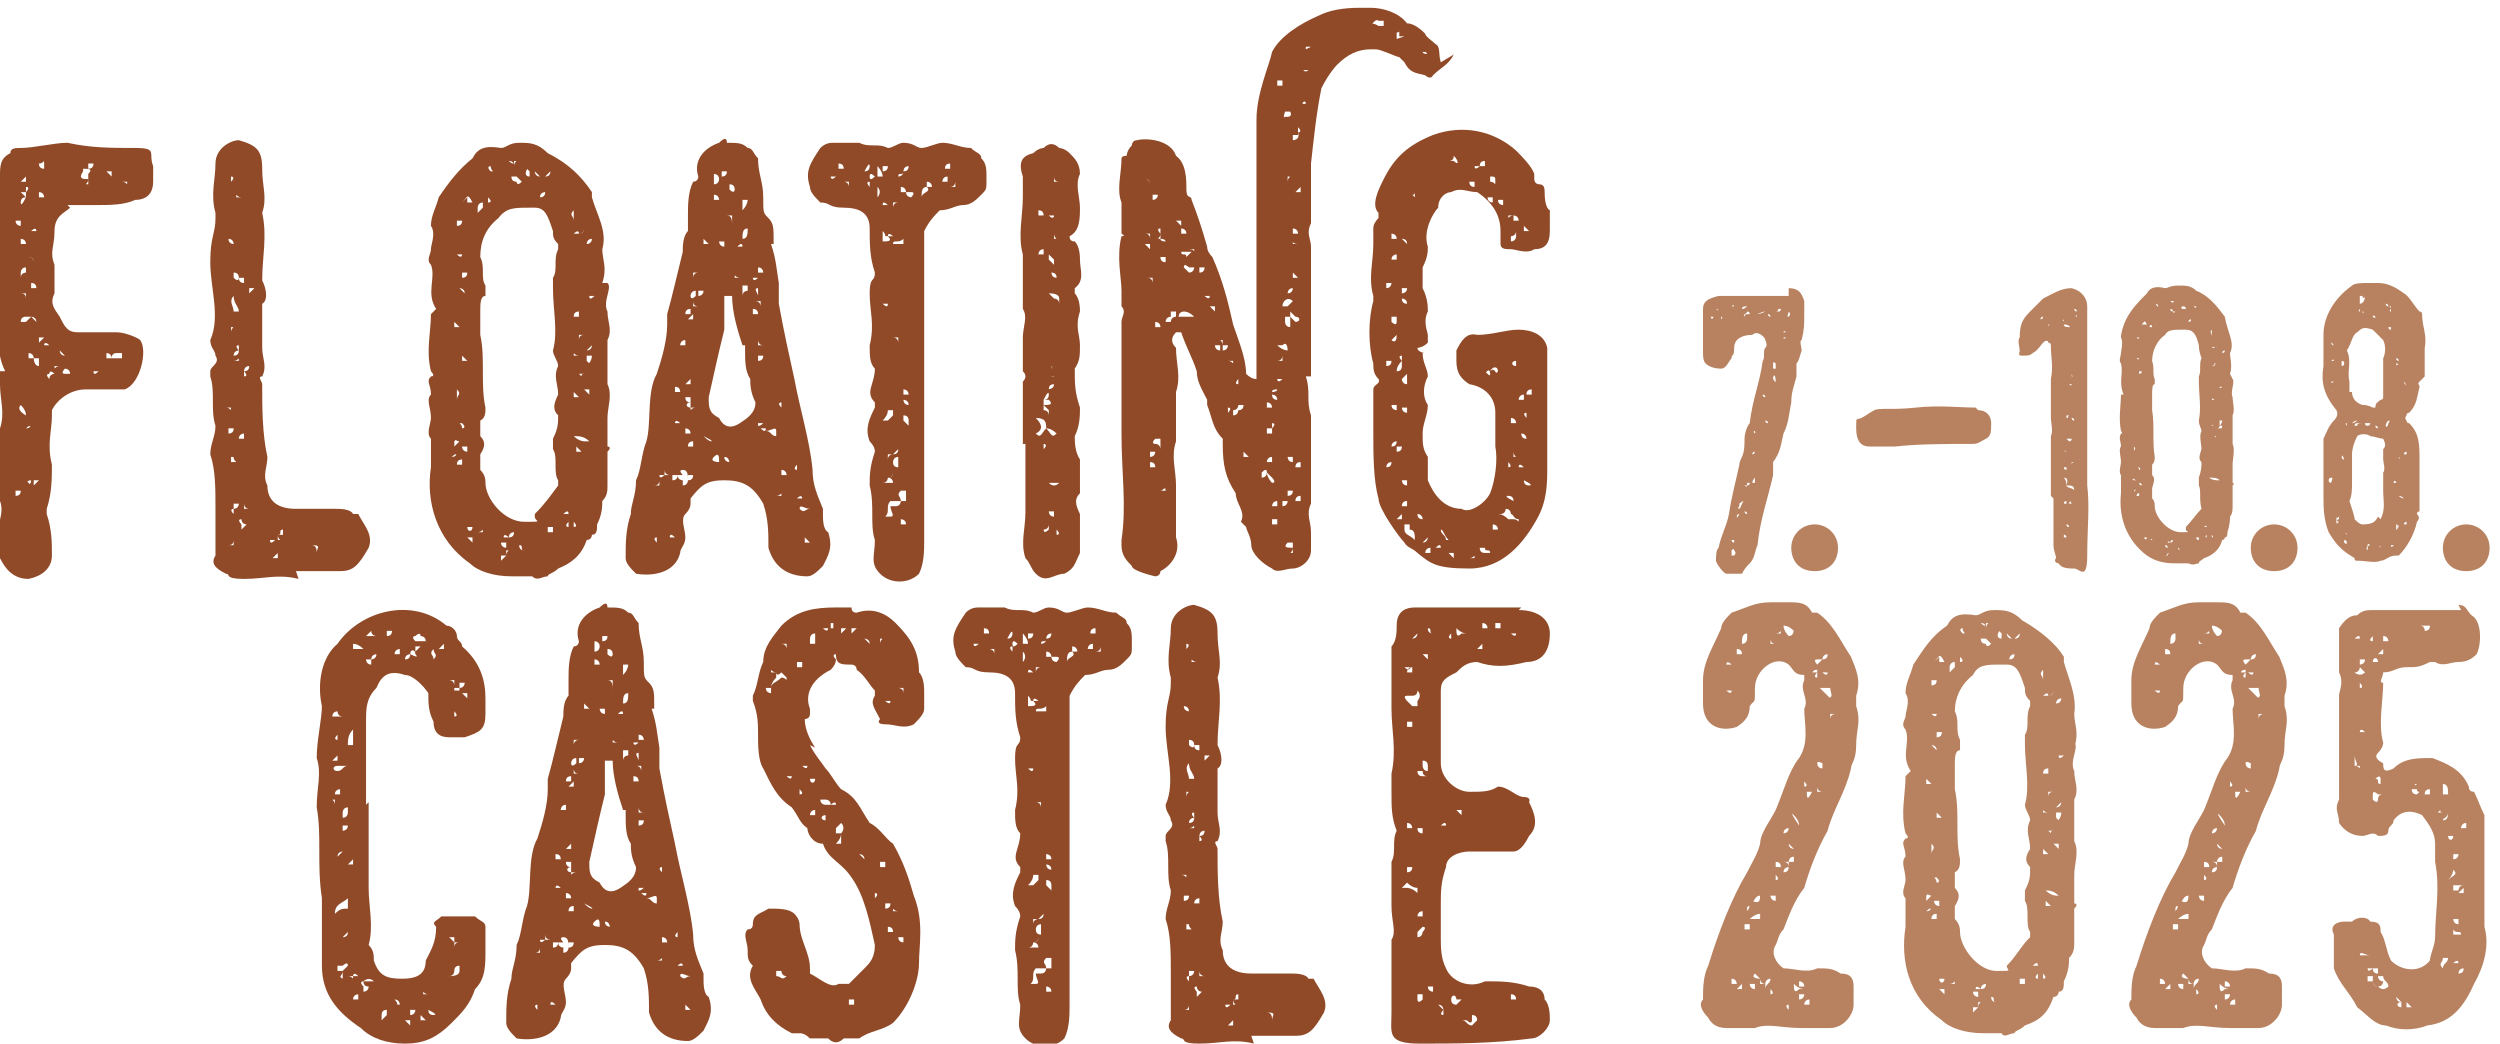 <?xml version="1.0" encoding="UTF-8"?>
<svg id="Layer_1" xmlns="http://www.w3.org/2000/svg" width="96.3" height="40.2" version="1.1" viewBox="0 0 96.3 40.2">
  <!-- Generator: Adobe Illustrator 29.6.1, SVG Export Plug-In . SVG Version: 2.1.1 Build 9)  -->
  <defs>
    <style>
      .st0 {
        fill: #904a28;
      }

      .st1 {
        fill: #b88260;
      }
    </style>
  </defs>
  <g>
    <path class="st1" d="M68.9,11.1c.4,0,.5.2.6.5v.5c0,.4,0,.6-.1,1-.1,0,0,.3,0,.4-.1.3-.1.4-.2.5v.5c-.1.4-.2.6-.2,1-.1.5-.1.8-.3,1.2-.1.4-.1.7-.4,1.1v.5c-.2.9-.5,1.7-.6,2.7-.1.2-.1.5-.3.7-.1.1-.2.2-.3.4h-.6c-.1,0-.4-.4-.4-.5,0-.2,0-.4.1-.5.1-.5.3-.8.4-1.3.1-.7.3-1.4.4-1.9q0-.1.1-.3c.1-.2.1-.5.1-.7s.1-.5.2-.6c.1-.9.4-1.6.5-2.4.1-.1,0-.4.1-.5q.1-.1,0-.3c0-.1-.3-.4-.5-.2-.3,0-.7.1-.7.5s-.1.2-.1.4c-.1.1-.2.4-.4.4-.3,0-.5-.1-.6-.2-.1-.1-.1-.3-.1-.4v-1.7c0-.3.2-.4.6-.5h2.7ZM65.9,12.2c0,.1.1.1.1,0h-.1ZM66.1,11.6h.1-.1ZM66.8,12.2q0-.1-.1-.1h0c0-.1.1-.1.1-.1h-.6q0-.1-.1-.1h0q.1.1.3.1h.4q0,.2.1.2ZM66.1,13.2h0ZM66.2,13.2h0c0-.1,0,0,0,0ZM66.3,12.3c.1-.1,0-.1,0-.1h0ZM66.3,12.6h.1-.1ZM66.7,11.8h.1s0-.1-.1,0ZM66.8,20.3h.1-.1s0-.1-.1-.1h.1ZM66.8,20.8h-.1s0,.1.1.1h0ZM66.8,21.2h0q0-.1-.1,0h0c0-.1,0,0,0,0h0v.2h.1q.1-.1,0-.2ZM67,11.7h-.1.1ZM67,19.8q-.1,0-.1.1t.1-.1ZM66.9,20.7h0c0-.1,0,0,0,0ZM66.9,20.9h.1-.1ZM67,19.5s-.1.1,0,.1h0c.1-.1.1-.3.2-.3-.1,0-.2.1-.2.1ZM67.3,11.8c-.1,0-.2,0-.2.1q.1,0,.2-.1ZM67,12.3h0c0-.1,0,0,0,0ZM67,21h0q0,.1,0,0ZM67.3,12.1h.1c0-.1-.1-.1-.1-.1h0c0,.1-.2.1-.1.2,0-.1.1-.1.1-.1ZM67.3,18.7h-.1c.1.1.1,0,.1,0q.1,0,.1-.1h-.1ZM67.2,19.2h0q0-.1,0,0ZM67.2,19.7s0,.1.1.1h0q0-.1-.1-.1ZM67.2,20.2h0c0,.1,0,0,0,0ZM67.2,20.9,67.3,18.3s-.1,0,0,0c0,0,0-.1,0,0ZM67.3,11.7h.1-.1ZM67.4,19.6h0q-.1,0,0,0ZM67.4,17.7,67.6,17.4q-.1,0-.1.1c.1,0,.1-.1.1-.2h.1q-.1,0-.1.1ZM67.6,17.9h0q0-.1,0,0h-.1.1ZM67.5,18,67.5,18.6h.1v-.2q-.1.1-.1.2ZM67.5,19.3h0c0,.1,0,0,0,0ZM67.6,16.7s0-.1.1,0c-.1,0-.1-.1-.1-.1h.1-.1s-.1,0,0,.1ZM67.6,11.8h0c0,.1,0,0,0,0ZM68,12q-.1,0-.3.1.1,0,.3-.1ZM67.8,16.9h0q0-.1,0,0ZM67.9,15.2h0q0,.1.1.1c0-.1-.1-.1-.1-.1ZM68.1,14.6h-.1.1s-.1,0,0,0ZM68,16.2q0,.1.1.1,0-.1-.1-.1ZM68.2,12.2c0-.1-.1-.1-.1-.1,0,0,.1,0,.1-.1,0,.1-.1.1-.1.1h0c0,.1.1.1.1.1ZM68.2,14.5h-.1.1ZM68.2,15.5c0,.1,0,0-.1,0h.1ZM68.1,15.8h0q0-.1,0,0ZM68.4,14h0c-.1-.1-.1,0-.1,0v.2h.1v-.2ZM68.4,14.7h-.1.1c0-.3-.1-.3-.1-.1.1.1,0,.1.1.1ZM68.2,16.1h0c0-.1,0,0,0,0ZM68.5,12q.1,0,.1-.1h-.1q0,.1-.1.1h.1ZM68.4,15.3h0c0-.1,0,0,0,0ZM68.5,13.3h.1-.1ZM68.5,14.7h0q0,.1,0,0ZM68.6,13.8h0c0,.1,0,0,0,0ZM68.6,14.2h0c0-.1,0,0,0,0ZM68.7,12.8h.1s-.1-.1-.1,0ZM68.7,13h0c0,.1.1,0,.1,0h-.1ZM68.9,12c0,.1-.1.2,0,.2q.1-.1,0-.2ZM69.1,12.3h-.1.1Z"/>
    <path class="st1" d="M69,21.1c0-.5.4-.9.9-.9s.9.4.9.9-.3.9-.9.9-.9-.4-.9-.9Z"/>
    <path class="st1" d="M76.2,15.8c.3,0,.5.2.5.5s0,.5-.2.6-.3.2-.5.2c-1.1,0-2.1,0-3,.1-.4,0-.7,0-1,0s-.5-.2-.5-.7,0-.3.2-.4.3-.2.5-.3.7,0,1.6-.1,1.7,0,2.3,0Z"/>
    <path class="st1" d="M79,19.1v-2.3c.1-.2,0-.5,0-.7v-1.5h0c.1-.5,0-.8,0-1.3,0,0,0-.1-.1-.1,0-.1-.1-.1-.2,0-.1.1-.2.3-.4.4-.1.1-.2.1-.4.1s-.1-.1-.1-.2-.1-.4,0-.5c0-.5.1-.7.4-1,.1-.1.3-.3.3-.3.1-.1.2-.2.2-.2.4-.2.7-.4,1.1-.4.4.1.6.4.6.7v6.9c.1.8,0,1.7,0,2.7s-.3.5-.5.5-.5,0-.6-.2c-.1,0-.2-.1-.1-.2,0-.1-.1-.3-.1-.5v-1.8ZM78.4,12.4h.1-.1ZM78.8,12.2h-.1c-.1,0-.1.1-.1.1,0,0,.1,0,.1.1h0c0-.1-.1-.1-.1-.1,0,0,.1,0,.1-.1h.1ZM78.9,12.6q0-.1.1-.1h0c0,.1,0,0,0,0h-.1ZM78.9,12.7s0,.1,0,0h.1-.1ZM79.3,12.2h-.1.1ZM79.3,12.7h0c0,.1,0,0,0,0ZM79.3,20.3h.1-.1ZM79.5,12.3c-.1.1,0,0,0,.1h0ZM79.5,13.4h.1c0,.1,0,0,0,0h-.1ZM79.5,14h0c0-.1,0,0,0,0ZM79.6,14.2s0,.1-.1.1h.1c0,.1,0,0,0,0h-.1c.1,0,.1-.1.1-.1q-.1,0-.1-.1t.1.1ZM79.6,15.1q0-.1-.1-.1h.1ZM79.7,15.5h-.3q0-.1.1-.1s0,.1-.1.1h.3ZM79.6,17.4h-.1.1c-.1-.1-.1,0,0,0ZM79.6,18h-.1c0,.1.1.1.1.1h0ZM79.6,18.2h-.1.1c-.1,0,0,0,0,0ZM79.6,18.7c0,.1.3.1.3.2h0c0-.2-.1-.2-.3-.2q.1-.3-.1-.3h0q.1.1.1.3ZM79.6,19.3q-.1,0-.1.1h.1ZM79.5,20.7h.1s0-.1-.1-.1h0ZM79.6,20.1h0c-.1,0,0,0,0,0ZM79.6,11.7h.1-.1ZM79.6,12.2h.1-.1ZM79.8,12.8q0-.3-.3-.3h0c0-.1,0,0,0,0,0,.1.1.1.3.1h0ZM79.6,16.1h.1q-.1,0,0-.1h-.1ZM79.6,16.3h.1-.1ZM79.7,17h0q.1,0,.1-.1h0q0-.1,0,0h-.3.1ZM79.7,17.5c-.1,0,0,0,0,0h-.1.1ZM79.6,17.8q0,.1.1.1h-.1ZM79.8,20.4c0-.1,0,0-.1-.1,0,0,0-.1-.1-.1q0,.1.1.1h.1ZM80,12c0-.1-.1-.1-.1-.1h-.1.1c0,.1.1.1.1.1ZM79.7,13.5h.1c0,.1,0,.3,0,.1h0c0-.1-.1-.1-.1-.1ZM79.7,13.8h0c0,.1,0,0,0,0ZM79.8,14.8h-.1s.1.1.1,0ZM79.7,19.2,79.8,19.3s-.1,0-.1.1h.1ZM79.7,20.1h.1-.1ZM80,12.1s-.1.1,0,.1q0-.1-.1-.1h.1ZM79.8,14.5c0,.1,0,0,0,0,.1,0,0,0,0-.1h0ZM79.8,15.1h0ZM79.8,16h0c0-.1,0,0,0,0ZM79.8,16.1s0,.1.1.1h0q0-.1-.1-.1ZM80,17.4h-.1.1ZM79.8,17.9h0c0-.1.1-.1.1-.1h-.1ZM80,18.7h.1-.1q0,.1,0,0ZM80,20h0c0-.1,0,0,0,0Z"/>
    <path class="st1" d="M86,14.6c.1.1-.1.5,0,.7,0,.2.1.5,0,.7v1.1c.1.2,0,.6,0,.8v.7s.1,0,0,.1v.8c0,.1,0,.3-.1.4,0,.1,0,.3-.1.6,0,.1,0,.2-.1.2,0,0,0,.1-.1.1-.1.4-.4.6-.7.7-.1.1-.2.1-.2.2-.1,0-.2.1-.4,0h-.5c-.5,0-.8-.1-1.1-.3-.8-.6-1.1-1.5-1-2.4v-.7c-.1-.1,0-.4,0-.5,0-.2-.1-.5,0-.6,0-.2-.1-.3,0-.5.1,0,0-.1,0-.1-.1-.5,0-1,0-1.4h.1c-.2-.5,0-.8-.1-1.2-.1-.1,0-.3,0-.4,0-.1.1-.4,0-.6,0-.2.1-.5.2-.7.2-.4.5-.7.8-1,.1-.2.3-.3.7-.2.1,0,.2-.1.5-.1s.5,0,.7.2c.5.2.8.6,1.1,1h0c.1.6.4,1,.2,1.4,0,.2.1.5,0,.8ZM82.1,15.8h0q0,.1,0,0ZM82.1,16.5h.1-.1ZM82.2,18.5h.1s-.1,0-.1-.1h.1s0,.1,0,0h-.1c0,.1-.1.1-.1,0,0,.1.1.1.1.1ZM82.2,15.5h.1-.1s-.1,0,0,0ZM82.2,13.3h.1-.1ZM82.2,14,82.2,14.7h.3-.3ZM82.2,16q.1,0,0,0h0q0,.1,0,0ZM82.3,17.2h.1q0-.1,0,0c-.1,0-.3,0-.3.1h0c0-.1.1-.1.1-.1v.2s0-.1,0,0c0-.1.1-.1,0-.2ZM82.2,17.8h0c0-.1,0,0,0,0ZM82.2,18h0ZM82.3,18.9q0-.1-.1,0h0q0-.1,0,0t.1-.1h.1q-.1,0-.1.1ZM82.3,13h0q.1.1.1,0h-.1ZM82.4,13.4h-.1.1ZM82.4,13.8h-.1c.1.1.1,0,.1,0ZM82.3,16.7h.1-.1ZM82.4,19q-.1,0-.1.1h.1ZM82.3,20.1h0c0,.1,0,0,0,0ZM82.4,18c-.1,0,0,0,0,.1,0,0,.1,0,0-.1ZM82.7,12.5c-.1-.2-.1-.1-.2,0h.2ZM82.5,12.8h-.1.1ZM82.4,14.4q.1,0,.1-.1h-.1ZM82.4,15h0ZM82.5,15.3q0-.1,0,0h-.1.1ZM82.4,16.4h.1c0,.1-.1,0-.1,0ZM82.5,16.8h-.1.1ZM82.4,17.7h0c0-.1,0,0,0,0ZM82.5,18.7h0c0-.1-.1-.1-.1-.1,0,.1.1.1.1.1ZM82.5,19.2h-.1.1ZM82.4,20.5h0ZM82.5,17.3c-.1,0,0,0,0,0,0,0,0,.1,0,0,.1,0,0,0,0,0ZM82.5,12.9h0q0,.1,0,0ZM82.5,14.2h0q0-.1,0,0ZM82.5,14.3h.1-.1ZM82.5,15.9h0q0,.1,0,0ZM82.7,20.7h-.1c0,.1.1.1.1,0ZM82.5,20.9h.1c0,.1,0,0,0,0h-.1ZM82.9,12.5c-.1,0-.1.1-.1.1h.1c0-.1-.1-.1-.1-.1h.1ZM82.9,20.8c0-.1,0,0-.1,0h.1ZM82.8,21.1h.1-.1ZM83,12.5q.1,0,0-.1h-.1.1c.1.1,0,.1,0,.1ZM84.2,20.3c.2-.2.4-.5.6-.7h0c-.1-.4,0-.7-.1-.9v-.3c.1-.3.1-.4.1-.6-.1-.1-.1-.2,0-.5,0-.2-.1-.5,0-.7,0-.1-.1-.2-.1-.4.1-.5,0-1,0-1.5v-.2c.1-.2,0-.5.1-.7h0c-.1-.3-.1-.4-.1-.5-.1-.4-.2-.6-.5-.6h-.1c-.4,0-.6,0-.7.2-.3.2-.5.6-.5,1,.1.3,0,.5.1.7v.2c-.1,0-.1.2-.1.4v.6c.1.6,0,1.2.1,1.8,0,.1,0,.2-.1.3v.4c.1.1.1.2,0,.5v.4c.1.1.1.2.1.3,0,.4.5,1,1,1s.2,0,.2-.1ZM83,12h0q0,.1,0,0ZM83.1,11.8s0,.1,0,0c.1,0,0,0,0-.1,0,0-.1,0,0,.1ZM83.1,20.9h.1-.1ZM83.3,12.2h.1-.1ZM83.3,12.3,83.5,21.1h0q0-.1-.1-.1c0,.1.1.1.1.1ZM83.4,21.4h.1c0-.1.1-.1,0-.1h0c0,.1-.1.1-.1.1ZM83.6,11.9q0,.1.1.1s0,.1.1,0h-.1c0-.1-.1-.1-.1-.1h.1-.2.1ZM83.7,20.8h.1-.1s-.1,0-.1.1h0q0-.1,0,0s-.1-.1-.1,0h.1q.1,0,.1-.1ZM83.7,11.7c0-.1.1-.1,0-.1h-.1c.1.1.1,0,.1.1ZM84,21.4h0c-.1-.1,0-.3-.1-.3q0,.1.1.1h0ZM84.1,11.8h-.1.1c-.1,0-.1.1,0,.1h.1c0-.1,0,0,.1,0h-.1q0-.1-.1-.1ZM84.1,12.3h-.1.1ZM84,20.8h0c0-.1,0,0,0,0ZM84.2,21.4,84.3,12.4q.1,0,.1-.1c.1,0,0,0,0,0,0,0-.1,0-.1.1ZM84.4,20.9h-.1.1ZM84.3,21h0c0,.1,0,0,0,0ZM84.6,11.8h-.1q.1.1.1,0ZM84.6,20.4h0c0,.1,0,0,0,0ZM84.7,20.7h-.1q0,.1.1.1h-.1.1ZM84.7,12.2h0q0-.1,0,0ZM84.9,20.4h-.1.1ZM84.9,12.7h.1-.1ZM84.9,20.3h.1q0-.1-.1,0ZM85,20.8h0v-.2c-.1.1,0,.1,0,.1h0ZM85,13.6h0c0,.1,0,0,0,0ZM85.2,19h-.1.2-.1ZM85.2,13v-.3c-.1.1,0,.1,0,.3ZM85.3,13.4c0-.1-.1,0-.1,0h.1q.1,0,.1-.1h.1v-.2h0v.2h-.1c0,.1-.1.1-.1.1ZM85.2,14.1h.1c0-.1.1-.1.1-.1h-.1c0,.1-.1.1-.1.1ZM85.3,15.4h0q-.1-.1-.1,0h.1ZM85.3,15.8h-.1.1s0-.1,0,0ZM85.2,16.4h.1c-.1,0-.1-.1-.1,0ZM85.2,17.4h.1-.1ZM85.4,18.5h.1c-.1-.1-.2-.1-.4-.1.1.1.3.1.3.1ZM85.2,18.6h0c0-.1,0,0,0,0ZM85.2,20.7c.1,0,0-.1,0-.1h0ZM85.4,12.8c-.1,0-.1.1-.1.1,0,0,0-.1.1-.1ZM85.3,15.9h.1-.1ZM85.4,16.6h0v.2h-.1c0,.1,0,0,0,0,.1.1,0,0,.1,0h0v-.2ZM85.3,17.1h.1-.1ZM85.5,18.9q-.1,0-.1-.1h-.1.1s0,.1.1.1ZM85.7,13.5c-.1,0-.1.1-.1.1-.1,0-.1.1-.1.1,0,0,0-.1.1-.1,0,0,.1,0,.1-.1ZM85.5,14.6h-.1.1ZM85.4,14.9s.1,0,0,0h.1q0,.1.1,0h-.2ZM85.4,15.2,85.5,16.5h.1c0,.1-.1.1-.1.1q.1-.1.1-.2h-.1c.1-.1.1-.2.1-.2h0c0-.1,0,0,0,0h-.1v.2h0c0,.1-.1.1-.1.1h.1ZM85.4,17.2h.1q0,.1,0,0h-.1ZM85.4,17.6h0c0-.1,0,0,0,0ZM85.4,18h.1-.1ZM85.5,19.1h-.1.1ZM85.7,13.4h-.1.1ZM85.5,18.3h.1-.1ZM85.7,17.2h0c0-.1,0,0,0,0Z"/>
    <path class="st1" d="M86.7,21.1c0-.5.4-.9.9-.9s.9.4.9.9-.3.9-.9.9-.9-.4-.9-.9Z"/>
    <path class="st1" d="M93.2,14.7c-.1.1,0,.1,0,.2-.1.4-.1.7-.4,1,0,0-.1,0-.1.1,0,0-.1.1,0,.2,0,0,0,.1.1.1.4.4.4.8.4,1.5v1.9q-.1,0-.1.1c.1.1.1.2,0,.3-.1.5-.4,1-.7,1.3h-.1c-.3,0-.4.2-.6.2-.2.1-.6,0-.8,0s-.2,0-.2-.1c-.5-.3-.7-.5-1-1-.2-.5-.2-1-.2-1.4v-2.2c.1-.2.2-.5.4-.7q.2-.2.1-.4c-.5-.6-.6-1.1-.5-1.7v-1.2c0-.7.4-1.4,1.1-1.9.1-.1.4-.1.6-.1h.4c.3,0,.6.1,1,.4.2.1.4.5.6.7.1,0,.1.1.1.1,0,.5.2.8.1,1.3v1.1ZM89.7,13.6h.1-.1ZM89.8,14.6h-.1.1ZM89.8,18.6h0c0-.1.1-.2,0-.2s-.1.1-.1.1c0,.1.1.1.1.1h.1-.1ZM89.8,12.8h0c0,.1,0,0,0,0ZM89.9,13.3h0q-.1-.1-.1-.2t.1.1h-.1q0,.1.1.1ZM89.8,13.9h.1-.1.1q0-.1-.1,0ZM89.8,14.4,89.8,14.7h0q0,.1.1,0h-.1ZM89.9,15.1s-.1,0-.1-.1h0q0,.1.1.1ZM89.8,15.3h0q0-.1,0,0ZM89.8,17.2s.1,0,.1-.1c0,.1-.1.1-.1.1ZM89.9,17.5h-.1.1ZM89.9,18.9h-.1.1ZM89.8,19.4h.1-.1ZM90.2,19.8q-.1,0-.1.1h0q-.1.1-.1,0h-.1c0-.1,0,0,0,0h.1v.3h-.1c.1,0,.2-.1.2-.1-.1,0-.1-.1,0-.1,0-.1,0-.3.1-.3h.1c0,.1-.1.1-.1.1h0ZM89.9,14.2h.1-.1ZM89.9,20.4h.1v.2h0v-.2h-.1ZM90,14h0c0-.1,0,0,0,0ZM90,18.6h.1-.1c0-.1,0,0,0,0ZM90.2,20.9h-.1.1ZM90.2,14.1c.1,0,.1-.1.1-.1q0-.1-.1-.1h0v.2ZM90.3,16.5q-.1,0-.1-.1h0c0,.1.1.1.1.1h0c0,.1,0,0,0,0ZM90.2,16.8h0c0-.1,0,0,0,0ZM90.2,17.1h0c0-.1,0,0,0,0ZM90.2,17.6h.1-.1q0,.1.1.1h0c-.1-.2,0-.2-.1-.1ZM90.3,14.5h0c0,.1,0,0,0,0ZM90.3,15.2h.1-.1ZM90.3,20.9q.1.1.1,0s0-.1-.1-.1h0ZM90.4,16.3c-.1,0,0,.1,0,.1h0ZM90.4,20.6h0c0-.1-.1-.1,0,0ZM90.5,15.8h0c0,.1-.1,0-.1,0h.1ZM90.6,15.1c0,.2.1.4.4.5.1,0,.2,0,.4.1h.1c0-.2.1-.2.2-.3q.1,0,.1-.1v-1.5c.1-.2.1-.5,0-.7-.1-.1-.2-.2-.4-.4-.3-.1-.4-.1-.6.1-.2.1-.2.4-.4.7.2.4,0,.8.1,1.2v.4ZM90.8,16.2q-.1,0-.2.1.1,0,.2-.1ZM91.7,20c.2-.4.1-.7.1-1.1v-.7c.1-.1,0-.4,0-.5v-.4c.1-.1.1-.2,0-.4-.1,0-.4-.1-.5-.1-.1-.1-.4-.1-.5,0q-.2.4-.2.7v1.1c0,.2,0,.5-.1.7h0c.1.3.2.6.2.7.1.1.2.2.3.2.4,0,.5-.1.6-.3ZM90.6,20.6h-.1.1ZM90.6,12.2h0c0-.1,0,0,0,0ZM90.9,11.7h0c.1,0,0,0,0,0,.1,0,.2-.1.2-.3,0,.1-.1.1-.1,0h-.1c0,.1-.1.1-.1.1,0,0,.1,0,.1-.1v.3ZM91.1,16.3q0,.1.1.1s.1,0,.1-.1h-.5s-.1,0-.1.1h.1c0-.1.1-.1.2-.1ZM90.9,11.9h0c-.1.1,0,.1,0,.1h0ZM90.9,16.5h.1-.1ZM90.9,21.2h0q0,.1,0,0ZM91,12.1s.1-.1,0-.1c0,0,0,.1.1.1h-.1ZM91.4,21.2h-.1v-.2s-.1-.1-.1,0-.1.1,0,.2h-.1.1c0-.1,0-.2.1-.2h0v.2h.1ZM91.1,16h.1-.1ZM91.2,21.4h0c0-.1,0,0,0,0ZM91.4,12.2s.1.1.1,0c0,0-.1-.1-.1,0ZM91.4,21s.1,0,.1.1h0c0-.1-.1-.1-.1-.1ZM91.6,16.5h0c0-.1-.1-.1-.1-.1q0,.1.1.1ZM91.5,21.2h.1-.1ZM91.7,21.1h0c0-.1-.1-.1,0,0ZM91.7,11.7h0q0,.1,0,0ZM92.1,11.8h-.1c0-.1-.1-.1-.1-.1h0q0,.1.1.1c.1,0,.1.1.1.1,0,0-.1.1,0,.1h0v-.2ZM92,16.2h0q-.1.1-.1.2h0c0,.1.1,0,.1-.1,0,0,.1-.1,0-.1ZM91.8,20.6h0ZM92.1,12.6h-.1s0,.1.1.1h0ZM92,20.8h.1-.1ZM92.1,12.4h0c0-.1,0,0,0,0ZM92.2,16.3h-.1c0,.1,0,0,0,0h.1ZM92.1,21.1h0c0-.1.1,0,.1-.1h-.1ZM92.2,15.7h0q0,.1,0,0ZM92.2,16.2h.1-.1ZM92.2,16.5h.1-.1ZM92.2,18.6h.1c0-.1-.1-.1-.1,0ZM92.3,12.7h0c0,.1,0,0,0,0ZM92.3,13.8c0,.1.1.1.1.1h0c0-.1-.1-.1-.1-.1ZM92.3,14.1c0-.1.1,0,.1-.1,0,.1.1.1.1.1h-.1q0-.1-.1-.1h0ZM92.4,17.1h-.1.1q0-.1-.1-.1h.1ZM92.6,19.2h0q-.1-.1-.2-.1h0q.1.1.2.1s0,.1,0,0ZM92.3,20,92.4,20.4h0c0,.1-.1.1-.1.1q0-.1.1-.2.1,0,0,0s0-.1-.1-.1v.2h0s.1,0,.1.1h0ZM92.4,17.6h0c0,.1.1.1,0,0ZM92.4,18.8h0c0-.1,0,0,0,0ZM92.6,12.8,92.6,14.7h0c0,.1.1.1.1.2h0q0-.1-.1-.2ZM92.6,16.9h.1-.1ZM92.7,17.4s.1,0,0,0h0q0-.1,0,0s-.1,0-.1.1h.1ZM92.7,18.1h-.1.1ZM92.6,18.2h.1c-.1.1-.1,0-.1,0ZM92.7,20.3h0v-.2s-.1,0-.1.1h.1ZM92.7,17.9h0c0,.1,0,0,0,0Z"/>
    <path class="st1" d="M94.1,21.1c0-.5.4-.9.9-.9s.9.4.9.9-.3.9-.9.9-.9-.4-.9-.9Z"/>
    <path class="st1" d="M67.6,39.6h-1.1c-.4,0-.6-.2-.7-.4-.2-.2-.4-.5-.2-.7,0-.4,0-.9.2-1.3.4-1.3.9-2.6,1.5-3.6.2-.4.4-.7.5-1.1,0-.4.4-.9.6-1.3.3-.7.5-1.5.9-2,.4-.6.2-1.3.2-1.9.2-.4-.2-.7,0-1.1v-.2c-.4,0-.4-.2-.6-.4-.5-.4-1.3.2-1.3.9s0,.4-.2.7c0,.4-.2.6-.5.8-.6.2-1.3,0-1.3-.9v-.9c0-.7.4-1.3.7-2,0-.2.2-.4.4-.6.6-.2.9-.4,1.5-.4h.7c.4,0,.7,0,.9.4h.2c.6.4.9,1.1,1.3,1.7.2.5.4.9.2,1.5v.4c.2.6,0,.9,0,1.5s-.2.7-.2.9c-.2.9-.7,1.6-.9,2.4-.4.7-.7,1.5-.9,2.2-.4.5-.6,1.1-.8,1.6-.2.2-.2.4-.3.6-.2.3,0,.7.3.9.4,0,.9.2,1.3,0,.4,0,.6,0,.9.2.4,0,.5.2.5.5v.7c0,.4-.4.9-.9.9h-1.1c-.8,0-1.3-.2-1.8,0ZM66.5,26.3h-.2.2ZM66.7,25.6s-.2-.2-.2,0v.2-.2h.2ZM66.5,26.6s.2.2.2,0h-.2ZM66.7,25.9s-.2,0,0,0c0-.2.2-.2.2-.2,0,0-.2,0-.2.2ZM66.7,37.9h.2s0-.2-.2-.2v.2ZM66.9,25v.2h.2q0-.2-.2-.2ZM66.9,37.8h.2-.2ZM66.9,38.1h.2v.2-.4l-.2.2ZM67.3,24.6v-.2c-.2,0-.2.2-.2.4.2,0,.2-.2.2-.2ZM67.1,25.7v-.2.2ZM67.1,36v.2-.2ZM67.4,34.7c.2,0,.4.2.4-.2,0,0,0,.2,0,0-.2,0,0,0,0,0-.2,0-.2.2-.4.4-.2,0,0,.2-.2.2v.2-.2c.2,0,.2-.2.2-.4ZM67.4,35.6h-.2v.2h.2v-.2ZM67.6,37.9h.4v.2c0-.2.2-.2.2-.4-.2,0-.2.2-.2.2-.2,0-.2-.2-.2-.2l-.2-.2c-.2.2.2.2.2.2v.2h-.4s-.2-.2,0,0c0,0,0,.2.2.2v-.2ZM67.8,35.2v-.2.2c-.2,0-.4.2-.4.2h.4v-.2ZM67.4,36.3c0-.2,0,0,0,0v.2-.2ZM68.2,34.1h-.2.2ZM68,35.6,68,37.4h.2-.2ZM68.4,24.4v-.2h-.2.2v.2h.2c0-.2,0,0-.2,0ZM68.4,24.6h-.2v.2h.2q-.2,0-.2-.2h.2ZM68.4,34.5h-.2s0,.2.2.2v-.2ZM68.2,34.9v.2-.2h.2-.2v-.2.2ZM68.2,38.1v.2s.2,0,0-.2ZM68.4,33.2v.2h.2q0-.2-.2-.2ZM68.4,33.9s.2,0,0-.2v.4-.2ZM68.5,31.9v.2-.2ZM68.5,32.3,68.5,38.3h.2-.2ZM68.7,24.1s0-.2,0,0,.2.4.2.4c.2,0,.2-.2.2-.4v.2q-.2-.2-.4-.2ZM68.7,24.8v.2-.2s0-.2,0,0ZM68.7,32.3v-.2c.2,0,.2-.2.2-.2v-.2.2c-.2,0-.2.2-.2.2v.2ZM68.7,32.5h.2c0,.2.2.2.2.2,0,.2,0,0,0,0l-.2-.2s-.2.2-.2,0ZM68.7,33.6q.2,0,.2-.2v-.2h.2v-.2c-.2,0-.2.2-.2.2h-.2q.2,0,.2.2s-.2,0-.2.2ZM68.9,38.7s-.2,0,0,.2v-.2ZM69.1,25h-.2.2ZM69.3,31.8q0-.2-.2-.4t.2.4h.2-.2ZM69.5,38.3h-.2v.2c.2,0,.2-.2.2-.2v-.2q-.2,0-.4-.2c0,.2,0,.4.2.2h.2v.2ZM69.3,24.6h.2-.2ZM69.3,37.8v.2h.2c0-.2-.2-.2-.2-.2ZM69.5,25,69.5,30.3c.2,0,0-.2,0-.2v-.2.4ZM69.5,31.2v-.2.2ZM69.5,38.7h.2v-.2c-.2,0-.2.2-.2.2ZM70,30.5h-.4c0,.2,0,.4.2,0h.4s-.2,0-.2-.2v.2ZM69.6,31.4v-.2.2ZM70,24.6h-.2.2ZM69.8,25.9h.2s-.2.2,0,.2v-.5l.2-.2q.2,0,.2-.2c-.2,0-.2.2-.2.2h-.2c-.2,0,0,.2,0,.2v.2q-.2,0-.2.2ZM70.2,29.4h0q-.2-.1-.2,0s0,.2.2.2v-.2c.2,0,.2-.1.2-.1,0,0,0,.1-.2.1ZM70,38.7v-.2.4c0-.2,0,0,0,0v-.2ZM70.4,26.1v-.2h-.2c.2.2.2,0,.2,0q0,.2.2.2h-.2ZM70.5,26.5h-.4l.2.2.2.2h-.2c.4,0,.2-.2.2-.4ZM70.2,38.1h.2-.2ZM70.4,30.1,70.5,27.7c0-.2.2-.2.2-.2h-.2.2-.2v.2Z"/>
    <path class="st1" d="M79.9,28.6c.2.2-.2.7,0,1.1,0,.4.2.7,0,1.1v1.6c.2.4,0,.9,0,1.3v1.1s.2,0,0,.2v1.3c0,.2,0,.4-.2.6,0,.2,0,.5-.2.9,0,.2,0,.4-.2.4,0,0,0,.2-.2.2-.2.6-.5.9-1.1,1.1-.2.2-.4.2-.4.3-.2,0-.4.2-.5,0h-.7c-.7,0-1.3-.2-1.6-.5-1.3-.9-1.6-2.3-1.4-3.6v-1.1c-.2-.2,0-.5,0-.7,0-.4-.2-.7,0-.9,0-.4-.2-.5,0-.7.2,0,0-.2,0-.2-.2-.8,0-1.5,0-2.2l.2-.2c-.4-.6,0-1.1-.2-1.6-.2-.2,0-.4,0-.5,0-.2.2-.6,0-.9,0-.4.2-.7.3-1.1.4-.6.7-1.1,1.3-1.5.2-.4.5-.5,1.1-.4.2,0,.3-.2.7-.2s.7,0,1.1.4c.7.4,1.3.9,1.6,1.4v.2c.2.7.5,1.3.4,2,0,.4.2.7,0,1.3ZM74,30.4v.2-.2ZM74,31.5h.2v.2-.2h-.2ZM74.2,34.5v.2l.2-.2s-.2,0-.2-.2h.2s0,.2,0,0l-.2.2s-.2,0-.2-.2c0,.2.2.2.2.2ZM74.2,30v.2h.2l-.2-.2s-.2,0,0,0ZM74.2,26.6h.2-.2ZM74.2,27.7,74.2,28.7h.2l.2.2c0-.2-.2-.2-.2-.2h-.2ZM74.2,30.7q.2,0,0,0v.2-.2ZM74.4,32.5h.2v-.2.2c-.2,0-.4,0-.4.2v-.2h.2v.4s0-.2,0,0c0-.2.2-.2,0-.4ZM74.2,33.4v-.2.2ZM74.2,33.8v.2-.2ZM74.4,35.1q0-.2-.2,0v-.2.2q.2,0,.2-.2h.2q-.2,0-.2.2ZM74.4,26.2v.2q.2,0,.2-.2h-.2ZM74.6,26.8h-.2.2ZM74.6,27.5h-.2c.2.2.2,0,.2,0ZM74.4,31.8h.2-.2ZM74.6,35.2q-.2,0-.2.2h.2v-.2ZM74.4,36.8v.2-.2ZM74.6,33.8c-.2,0,0,0,0,.2,0,0,.2,0,0-.2ZM74.9,25.5c-.2-.4-.2-.2-.4,0l.2-.2v.2h.2ZM74.7,25.9h-.2.2ZM74.6,28.4q.2,0,.2-.2h-.2v.2ZM74.6,29.3v-.2.2ZM74.7,29.6q0-.2,0,0h-.2.2ZM74.6,31.3v.2h.2l-.2-.2ZM74.7,32h-.2.2ZM74.6,33.2v-.2.2ZM74.7,34.9v-.2h-.2c0,.2.2.2.2.2ZM74.7,35.6h-.2.2ZM74.6,37.5v-.2.2ZM74.7,32.7c-.2,0,0,0,0,0,0,0,0,.2,0,0,.2,0,0,0,0,0ZM74.7,26v.2-.2ZM74.7,28v-.2.2ZM74.7,28.2h.2-.2ZM74.7,30.5v.2-.2ZM74.9,37.7h-.2c0,.2.2.2.2,0ZM74.7,38.1l.2.2v-.2h-.2ZM75.3,25.5c-.2,0-.2.2-.2.2v.2l.2-.2v-.2h-.2.2ZM75.3,37.9c0-.2,0,0-.2,0h.2ZM75.1,38.4h.2-.2ZM75.5,25.5q.2,0,0-.2h-.2.2v.2c.2,0,0,0,0,0ZM77.3,37.2c.4-.4.5-.7.9-1.1v-.2c-.2-.3,0-.9-.2-1.2v-.4c.2-.4.2-.5.2-.9-.2-.2-.2-.4,0-.7,0-.4-.2-.7,0-1.1,0-.2-.2-.4-.2-.6.2-.7,0-1.6,0-2.3v-.4c.2-.3,0-.7.2-1.1v-.2c-.2-.2-.2-.3-.2-.5-.2-.6-.3-.9-.7-.9h-.2c-.6,0-.9,0-1.1.4-.5.4-.7.9-.7,1.4.2.4,0,.7.2,1.1v.4c-.2,0-.2.3-.2.6v.9c.2.9,0,1.8.2,2.7,0,.2,0,.4-.2.5v.6c.2.2.2.4,0,.7v.5c.2.2.2.4.2.5,0,.6.7,1.5,1.4,1.5s.4,0,.4-.2ZM75.5,24.8v.2-.2ZM75.6,24.4s0,.2,0,0c.2,0,0,0,0-.2,0,0-.2,0,0,.2ZM75.6,38.1h.2-.2ZM75.8,25h.2-.2ZM75.8,25.2,76.2,38.4v-.2h-.2c0,.2.2.2.2.2ZM76,38.8v.2l.2-.2c0-.2.2-.2,0-.2v.2h-.2ZM76.3,24.6q0,.2.2.2s0,.2.2,0l-.2-.2h-.2.2-.3.2ZM76.5,37.9h.2-.2s-.2,0-.2.2v-.2.2s-.2-.2-.2,0h.2q.2,0,.2-.2ZM76.5,24.2c0-.2.2-.2,0-.2v.2q0-.2-.2-.2c.2.2.2,0,.2.2ZM76.9,38.8v-.2c-.2,0,0-.2-.2-.2q0,.2.2.2v.2ZM77.1,24.4l-.2-.2h.2c-.2.2-.2.4,0,.4v-.2h.2s0,.2.2.2l-.2-.2h-.2ZM77.1,25.2h-.2.2ZM76.9,37.9v-.2.2ZM77.3,38.8,77.4,25.4q.2,0,.2-.2c.2,0,0,0,0,0,0,0-.2,0-.2.2ZM77.6,38.1h-.2.2ZM77.4,38.3v.2-.2ZM77.8,24.4l-.2.2q.2,0,.2-.2ZM77.8,37.4v.2-.2ZM78,37.7h-.2v.2h.2-.2.2v-.2ZM78,25v-.2.2ZM78.3,37.4h-.2.2ZM78.3,25.7h.2-.2ZM78.3,37.2h.2q0-.2-.2,0ZM78.5,37.9v-.4c-.2.2,0,.2,0,.2v.2ZM78.5,27.1v.2-.2ZM78.7,35.2h-.2.4-.2ZM78.7,26.2v-.4c-.2.2,0,.2,0,.4ZM78.9,26.8c0-.2-.2,0-.2,0h.2q.2,0,.2-.2h.2v-.4.4h-.2c0,.2-.2.2-.2.2ZM78.7,27.9h.2v-.2h.2-.2v.2h-.2ZM78.9,29.8v-.2q-.2,0-.2.2h.2ZM78.9,30.4h-.2.2s0-.2,0,0ZM78.7,31.3h.2c-.2,0-.2-.2-.2,0ZM78.7,32.9h.2l-.2-.2v.2ZM79.1,34.5h.2c-.2-.2-.4-.2-.5-.2.2.2.4.2.4.2ZM78.7,34.7v-.2.2ZM78.7,37.7c.2,0,0-.2,0-.2v.2ZM79.1,25.9c-.2,0-.2.2-.2.2,0,0,0-.2.2-.2ZM78.9,30.5v.2q0-.2.2-.2h-.2ZM79.1,31.6v.4h-.2v.2-.2c.2.2,0,0,.2,0v-.4ZM78.9,32.3h.2-.2ZM79.2,35.1q-.2,0-.2-.2l-.2-.2v.2h.2s0,.2.2.2ZM79.4,26.9c-.2,0-.2.2-.2.2-.2,0-.2.2-.2.2,0,0,0-.2.2-.2,0,0,.2,0,.2-.2ZM79.2,28.6h-.2.2ZM79.1,29.1s.2,0,0,0h.2q0,.2.2,0h-.4ZM79.1,29.5,79.2,31.5l.2.2h-.2q.2-.2.2-.4h-.2v-.2c.2,0,.2-.2.2-.2v-.2.2l-.2.2v.4h-.2.2ZM79.1,32.5l.2.2v-.2h-.2ZM79.1,33.1v-.2.2ZM79.1,33.8h.2-.2ZM79.2,35.4h-.2.2ZM79.4,26.8h-.2.2ZM79.2,34.1h.2-.2ZM79.4,32.5v-.2.2Z"/>
    <path class="st1" d="M84.1,39.6h-1.1c-.4,0-.6-.2-.7-.4-.2-.2-.4-.5-.2-.7,0-.4,0-.9.2-1.3.4-1.3.9-2.6,1.5-3.6.2-.4.4-.7.5-1.1,0-.4.4-.9.6-1.3.3-.7.5-1.5.9-2,.4-.6.2-1.3.2-1.9.2-.4-.2-.7,0-1.1v-.2c-.4,0-.4-.2-.6-.4-.5-.4-1.3.2-1.3.9s0,.4-.2.7c0,.4-.2.6-.5.8-.6.2-1.3,0-1.3-.9v-.9c0-.7.4-1.3.7-2,0-.2.2-.4.4-.6.6-.2.9-.4,1.5-.4h.7c.4,0,.7,0,.9.4h.2c.6.4.9,1.1,1.3,1.7.2.5.4.9.2,1.5v.4c.2.6,0,.9,0,1.5s-.2.7-.2.9c-.2.9-.7,1.6-.9,2.4-.4.7-.7,1.5-.9,2.2-.4.5-.6,1.1-.8,1.6-.2.2-.2.4-.3.6-.2.3,0,.7.3.9.4,0,.9.2,1.3,0,.4,0,.6,0,.9.2.4,0,.5.2.5.5v.7c0,.4-.4.9-.9.9h-1.1c-.8,0-1.3-.2-1.8,0ZM83,26.3h-.2.2ZM83.2,25.6s-.2-.2-.2,0v.2-.2h.2ZM83,26.6s.2.2.2,0h-.2ZM83.2,25.9s-.2,0,0,0c0-.2.2-.2.2-.2,0,0-.2,0-.2.2ZM83.2,37.9h.2s0-.2-.2-.2v.2ZM83.4,25v.2h.2q0-.2-.2-.2ZM83.4,37.8h.2-.2ZM83.4,38.1h.2v.2-.4l-.2.2ZM83.8,24.6v-.2c-.2,0-.2.2-.2.4.2,0,.2-.2.2-.2ZM83.6,25.7v-.2.2ZM83.6,36v.2-.2ZM83.9,34.7c.2,0,.4.2.4-.2,0,0,0,.2,0,0-.2,0,0,0,0,0-.2,0-.2.2-.4.4-.2,0,0,.2-.2.2v.2-.2c.2,0,.2-.2.2-.4ZM83.9,35.6h-.2v.2h.2v-.2ZM84.1,37.9h.4v.2c0-.2.2-.2.2-.4-.2,0-.2.2-.2.2-.2,0-.2-.2-.2-.2l-.2-.2c-.2.2.2.2.2.2v.2h-.4s-.2-.2,0,0c0,0,0,.2.2.2v-.2ZM84.3,35.2v-.2.2c-.2,0-.4.2-.4.2h.4v-.2ZM83.9,36.3c0-.2,0,0,0,0v.2-.2ZM84.6,34.1h-.2.2ZM84.5,35.6,84.5,37.4h.2-.2ZM84.9,24.4v-.2h-.2.2v.2h.2c0-.2,0,0-.2,0ZM84.9,24.6h-.2v.2h.2q-.2,0-.2-.2h.2ZM84.9,34.5h-.2s0,.2.2.2v-.2ZM84.6,34.9v.2-.2h.2-.2v-.2.2ZM84.6,38.1v.2s.2,0,0-.2ZM84.9,33.2v.2h.2q0-.2-.2-.2ZM84.9,33.9s.2,0,0-.2v.4-.2ZM85,31.9v.2-.2ZM85,32.3,85,38.3h.2-.2ZM85.2,24.1s0-.2,0,0,.2.4.2.4c.2,0,.2-.2.2-.4v.2q-.2-.2-.4-.2ZM85.2,24.8v.2-.2s0-.2,0,0ZM85.2,32.3v-.2c.2,0,.2-.2.2-.2v-.2.2c-.2,0-.2.2-.2.2v.2ZM85.2,32.5h.2c0,.2.2.2.2.2,0,.2,0,0,0,0l-.2-.2s-.2.2-.2,0ZM85.2,33.6q.2,0,.2-.2v-.2h.2v-.2c-.2,0-.2.2-.2.2h-.2q.2,0,.2.2s-.2,0-.2.2ZM85.4,38.7s-.2,0,0,.2v-.2ZM85.6,25h-.2.2ZM85.7,31.8q0-.2-.2-.4t.2.4h.2-.2ZM85.9,38.3h-.2v.2c.2,0,.2-.2.2-.2v-.2q-.2,0-.4-.2c0,.2,0,.4.2.2h.2v.2ZM85.7,24.6h.2-.2ZM85.7,37.8v.2h.2c0-.2-.2-.2-.2-.2ZM85.9,25,85.9,30.3c.2,0,0-.2,0-.2v-.2.4ZM85.9,31.2v-.2.2ZM85.9,38.7h.2v-.2c-.2,0-.2.2-.2.2ZM86.5,30.5h-.4c0,.2,0,.4.2,0h.4s-.2,0-.2-.2v.2ZM86.1,31.4v-.2.2ZM86.5,24.6h-.2.2ZM86.3,25.9h.2s-.2.2,0,.2v-.5l.2-.2q.2,0,.2-.2c-.2,0-.2.2-.2.2h-.2c-.2,0,0,.2,0,.2v.2q-.2,0-.2.2ZM86.7,29.4h0q-.2-.1-.2,0s0,.2.2.2v-.2c.2,0,.2-.1.2-.1,0,0,0,.1-.2.1ZM86.5,38.7v-.2.4c0-.2,0,0,0,0v-.2ZM86.8,26.1v-.2h-.2c.2.2.2,0,.2,0q0,.2.2.2h-.2ZM87,26.5h-.4l.2.2.2.2h-.2c.4,0,.2-.2.2-.4ZM86.7,38.1h.2-.2ZM86.8,30.1,87,27.7c0-.2.2-.2.2-.2h-.2.2-.2v.2Z"/>
    <path class="st1" d="M94.7,23.3c.3,0,.3.2.5.4.4.2.4,1.1.2,1.5-.2.2-.4.3-.7.3s-.6.2-.9,0h-.2c-.4.2-.5.2-.9.2s-.5.2-.9.2c0,.2-.2.4,0,.4,0,.7-.2,1.6,0,2.3q0,.2-.2.4t.2.4c0,.2,0,.4.4.2.4-.4.9-.4,1.5-.4.5.2,1.1.4,1.4,1.1q0,.2.2.2c.2.4.2.5.4.9v4.3c.2.7,0,1.5-.4,2.2-.4.9-.9,1.5-1.8,1.6-.5.2-1.1.2-1.6,0-.4,0-.7-.4-1.1-.7-.3-.6-.7-.9-.9-1.5v-1.3c-.2-.4.2-.5.4-.5h.3c.2-.2.6-.2.7,0,.4,0,.4.2.4.4.2.3.2.7.4,1.1.4.4,1.1.5,1.5,0,0-.2.2-.6.2-.9,0-.9.2-1.9,0-2.9v-.7c0-.4-.2-.7-.5-1.1-.4-.2-.8-.2-1.1.2,0,.2-.2.2-.2.4s-.2.2-.4.2c-.2-.2-.4,0-.6,0-.4,0-.7-.2-.9-.5,0-.4-.2-.5,0-.9v-4c0-.2.2-.5,0-.9v-1.7c.2-.3.4-.5.7-.5.2-.2.4-.2.6-.2h3.4ZM90.7,25.9s.2.2.4,0l-.2-.2s0,.2-.2.2h-.2v-.2l.2.2ZM90.5,29.5h.2c.2,0,.2.2.2,0h-.2c.2,0,0-.2,0-.4v.4h-.2v.2h.2-.2v-.2ZM90.7,24.6h.2q0-.2-.2,0ZM90.7,27.2v.2s.2,0,0,0v-.2ZM90.9,27.9s-.2,0,0,0h-.2.2ZM90.9,36.4h-.2.2ZM91.3,36.8c-.2,0-.4-.2-.4,0,0,0-.2,0,0,0h.4ZM91.1,24.3h-.2.2ZM90.9,25.4v.2s.2,0,.2-.2h-.2ZM90.9,26.5c.2,0,0-.2,0-.2v-.2h.2-.2v.5-.2ZM91.1,27h-.2.2ZM91.1,28.2c-.2-.2-.2,0-.2,0h.2ZM90.9,30.8v-.2.2ZM90.9,36.9h.2-.2ZM91.1,24.6v-.2.2ZM91.1,25.5v.2-.2ZM91.1,27h.2-.2ZM91.3,30.2h.2v-.2c.2,0,0,.2.2.2v-.2s0-.2-.2,0v.2h-.2ZM91.4,37.3q0,.2.2.2v-.2h-.4c0,.2.2,0,.2,0ZM92,38c0-.2-.2-.2-.2-.4h.2-.4s0,.2.2.2c0,0,0,.2-.2.2,0,0-.2,0-.2-.2v-.2h-.2v.2h.2q0,.2.2.2.2.2.4,0ZM91.4,24.5q-.2.2,0,.2v-.2h.2-.2ZM91.6,25.5c0-.2-.2-.2-.2,0h.2ZM91.6,30.6s-.2-.2-.2,0v.2c.2.2.2,0,.2,0q0-.2.2-.2h-.2ZM91.6,38.6v-.2.2h-.2.2ZM91.6,25.2h.2v-.2l-.2.2ZM91.8,24.3v-.2.2ZM91.8,24.5v.2h.2s0-.2-.2-.2ZM92.3,23.9v-.2h-.2.2v.2ZM92.1,24.5q0-.2,0,0h.2-.2ZM92.1,30.2v-.2.2ZM92.3,37.8h.2-.2ZM92.5,38.8v-.2l-.2-.2s0,.2.2.2c-.2,0-.2.2,0,.2v.2-.2ZM92.9,24.3h-.2s.2,0,0,0h.2ZM92.7,25v.2-.2ZM92.7,38.4s0,.2,0,0h.2-.2ZM92.7,38.6v.2h.2l-.2-.2ZM93.1,25h-.2.2ZM92.9,30.4q0,.2.2.2c.2-.2,0,0,0-.2h-.2l.2-.2c-.2,0,0,0,0,.2h-.2ZM92.9,38.2q.2,0,.2.2,0-.2-.2-.2ZM93.4,24.3q.2,0,.2-.2h-.4q.2,0,.2.2ZM93.3,30.2v-.2.2ZM93.4,37.8h-.2.2ZM93.3,38.6v.2-.2ZM93.6,30.6v-.2q-.2,0-.2.2h.2ZM93.8,38.6v-.2.2ZM94,30h.2-.2ZM94.3,31.3c0,.2-.2.2-.2.3.2,0,.2-.2.2-.3h-.2c-.2,0,0-.2-.2,0h.4ZM94.1,36.9c0,.2-.2.2,0,.4,0-.2.2-.2.2-.4h-.2ZM94.1,23.9v.2-.2ZM94.1,30.6h.2c0-.2,0-.4-.2-.4v.4ZM94.1,34.4l.2.2-.2-.2ZM94.3,24.5v-.2.2ZM94.3,31v-.2.2ZM94.5,32.2v.2-.2h-.2c0,.2.2.2.2,0ZM94.7,32.9h-.2v.2h-.2.2s.2,0,.2-.2h.2-.2ZM94.3,33.9c.2-.2.4-.2.2-.4,0,0,0,.2-.2.4ZM94.3,33.5,94.3,35.3v.2-.2ZM94.3,36.8h.2-.2ZM94.3,37.8h.2-.2ZM94.3,38h.2-.2ZM94.5,32.6v.2-.2h.2-.2c0,.2,0,0,0,0ZM94.5,34.1v.2h.2s0-.2.2-.2h-.3ZM94.7,35.6v-.2h-.2s0,.2.2.2ZM94.5,36h.3c0-.2-.2,0-.3-.2v.2ZM94.7,37.1s0-.2-.2,0h.2s0,.2.2.2c-.2,0-.2.2-.2.2q.2,0,.2-.2-.2,0-.2-.2ZM95,31.9v-.2c-.2,0-.2.2-.2.2h-.2.3ZM94.9,33.7v-.2.2h-.2.2ZM94.9,34.4v-.2l-.2.2h.2ZM94.7,36.4h.2-.2ZM94.9,31.1v.2-.2Z"/>
  </g>
  <g>
    <path class="st0" d="M2.7,8c-.2.2-.6.3-.6.9s-.2.8,0,1.3v1.1c-.2.4,0,.6.2.9.2.4.3.6.7.6h1.5c.3,0,.8.2.9.3.3.4,0,1.7-.6,1.9h-1.5c-.6,0-1.1.4-1.3.8v.2c0,.6-.2,1.1,0,1.9,0,.5,0,1.1-.2,1.7v.2c.2.6.2,1.1.2,1.6s-.4.8-.9.9c-.6,0-.9-.4-1.1-.8v-.9c-.2-.3.2-.8,0-1.3v-2.8c.2-.6,0-1.1,0-1.7v-.5h.2c-.4-.8-.2-1.5-.2-2.3v-5.2c0-.4,0-.7.4-.9,0-.2.2-.2.4-.2.5,0,1.3-.2,1.8-.2.9.2,1.7.2,2.6.2s.5.2.7.7v.6c0,.4-.2.7-.7.7-.4.2-1,.2-1.5.2h-1.1ZM.8,8.5h-.2c0,.2.2.2.2.2v-.2ZM.6,9.8q.2,0,.2-.2v-.2h.2c0-.2-.2-.2-.2-.2v.6h-.2ZM.6,12h.2-.2ZM.6,19.1q.2,0,.2-.2h-.2v.2ZM1.2,15.8v.2h-.2q0-.2-.2-.4h.2s0,.2,0,0h-.2c-.2.2.2.4.2.4h.2v-.2ZM.8,7c.2,0,.2.2,0,0h.2v-.2l-.2.2ZM.8,7.4l.2.2q-.2,0-.2.2t.2-.2v-.2h-.2ZM.8,9h.2-.2ZM.8,10.1h.2-.2ZM1,10.5v-.2c-.2,0-.2.2-.2.2v.2h.2-.2c0-.2.2-.2.2-.2ZM.8,11.3v-.2.2q.2,0,.2.2v-.2h-.2ZM.8,12.4h.2l.2-.2.2.2c0-.2-.2-.2-.2-.2h-.2q-.2,0-.2.2ZM1,18.9h-.2.2ZM.8,20.4v.2-.2ZM.8,21.3v-.2.2ZM1,7.2v.2h.2v.2-.2h-.2s.2-.2,0-.2ZM1,15.2v-.2.2ZM1.2,16.5s0-.2-.2,0q.2,0,.2-.2v.2ZM1,18.5l.2.2c-.2,0,0,0,0-.2-.2,0-.2.2-.2,0h.2-.2ZM1.2,19.3h-.2.2ZM1,20.8v.2-.2ZM1.2,8.9h.2c0-.2-.2,0-.2,0v-.4.4q-.2,0,0,0v.2-.2ZM1.2,8.1v-.2.2ZM1.2,8.3,1.3,9.6h-.2.2ZM1.3,10.1q0-.2-.2-.2c.2,0,.2.2.2.2ZM1.2,10.9v.2h.2q0-.2-.2-.2ZM1.5,14.1v-.3h-.2s0-.2-.2-.2v.2h.2s0,.3.2.3ZM1.2,19.7h.2c0,.1,0,0,0,0h-.2ZM1.3,10.4h.2-.2ZM1.3,14.3h.2-.2ZM1.5,18.5h-.2v.2l.2-.2ZM1.5,6.3q0,.2.2.2v-.2c0-.2,0,0-.2,0ZM1.5,7.4v.2h.2s0-.2-.2-.2ZM1.7,8h-.2.2ZM1.7,13h-.2v.2l.2-.2ZM1.7,13.3v.2-.2h.2c-.2-.2-.2,0-.2,0ZM1.7,14.3v-.2.2ZM1.9,14.8h-.2.2ZM2.1,14.4c-.2-.2-.2,0-.2,0-.2,0,0,.2,0,.2,0-.2.2-.2.2-.2ZM2.1,6.3v.2-.2ZM2.1,14.1c0,.2,0,0,.2,0h-.2ZM2.3,6.3h.2-.2ZM2.5,13.7l-.2-.2s0,.2.2.2ZM2.5,14.4h.2c0-.2-.2-.2-.2-.2,0,0-.2.2,0,.2ZM2.7,6.6v.2-.2ZM2.7,14.3h.2-.2ZM3,13.8h-.2.2ZM3,6.4v-.2.2ZM3.2,14.1h-.2.2ZM3.2,6.6c0-.2,0,0,0,0-.2.3,0,.3.2.3,0,.2-.2.2,0,.2v-.4c.2-.2,0-.2-.2-.2ZM3.4,6.3v.2q.2,0,.2-.2h-.2ZM3.6,14.3q0,.2.2,0h-.2c-.2,0,0,0,0,0h-.2.2ZM3.8,6.6v.2-.2ZM4.3,6.6h-.2l.2.2v-.2ZM4.7,13.8v-.2h-.2q-.2,0-.2.2s0-.2-.2-.2v.2h.6ZM4.5,7.4v-.2h.2v-.2c.2,0,.2.2.2,0h-.2v.2h-.2v.2ZM5,6.8h.2-.2Z"/>
    <path class="st0" d="M11.5,22.3c-.8-.2-1.3,0-2.1,0s-.5-.2-.7-.2c-.4-.2-.6-.4-.4-.7v-1.8c0-.8,0-1.5-.2-2.1,0-.4.2-.7.2-1.1-.2-.6,0-1.3-.2-1.9v-.2c0-.2.4-.3.2-.6,0-.2-.2-.3-.2-.6.4-.9,0-2,0-3s.2-1.1.2-1.7v-.2c-.2-.7,0-1.3,0-1.9s.6-.9.9-.9c.7.2.9.4.9,1.1s.2,1.1,0,1.7c.2.9,0,1.7,0,2.6.2.4.2.8,0,.9v1.7c0,.4.2.7,0,1.1-.2,0,0,.2,0,.3,0,.9,0,1.9.2,2.8,0,.4-.2.7,0,1.1,0,.6.4.9,1.1.9h1.5c.2,0,.6,0,.7.2h.2c.2.4.6.8.4,1.3-.4.7-.6.9-1.1.9h-1.7ZM8.9,10.7h-.2.2ZM8.7,15.7c.2,0,.2.2.2,0h-.2v.2-.2ZM8.9,6.8v.2c.2-.2,0-.2,0-.2ZM9,7.8v.2-.2h-.2.2ZM9,9.6v-.2s0-.2-.2-.2c0,.2.2.2.2.2v.2ZM8.9,10.4v-.2.2ZM8.9,12.8c0-.2.2-.2,0-.2v.2q.2,0,.2.2t-.2-.2ZM9,15.4h-.2.2ZM9,16.5h-.2v.2q.2,0,.2-.2ZM8.9,17.6v.2h.2c-.2-.2,0-.2-.2-.2ZM9,21v-.2q0,.2-.2.2h.2ZM9,12h.2c0-.2-.2-.3-.2-.6v.2-.2c-.2.2,0,.4,0,.6ZM9,19.6s-.2,0,0,.2v-.2c.2,0,.2-.2.2-.2h-.2v.2ZM9.3,7.6c-.2,0-.2-.2-.2,0h.2v-.4.4ZM9.4,10.9v-.2h-.2q0-.2-.2-.2s0-.2,0,0v.2c.2.2.2,0,.2,0q0,.2.2.2ZM9,13.7q.2,0,.2-.2v-.4.2c-.2,0,0,.2,0,.2,0,0-.2,0-.2.2v.2h.2c0-.2,0,0-.2,0v-.2ZM9,18.9v-.2.2ZM9.3,20.2v.2l.2-.2c-.2,0-.2-.2-.2-.2-.2,0,0,.2,0,.2ZM9.3,8.5h.2-.2ZM9.3,9.1s0-.2,0,0q.2,0,.2.2,0-.2-.2-.2ZM9.4,10.2h-.2.2ZM9.3,14.8v-.2.2ZM9.4,16.9v-.2s-.2,0-.2.2h.2ZM9.3,17.3v.2-.2ZM9.3,17.8h.2-.2ZM9.6,6.5h-.2.2ZM9.4,8.7h.2-.2ZM9.4,11.5h.2-.2ZM9.4,12.4v-.2.2ZM9.4,13.4v.2-.2ZM9.6,13.7h-.2.2ZM9.4,14.3v.2c.2,0,0-.2,0-.2q.2,0,.2-.2c-.2,0-.2.2-.2.2ZM9.6,17.6h-.2.2ZM9.4,18.4v-.2.2ZM9.4,18.7v-.2.2ZM9.4,19.6h.2s-.2,0-.2-.2v.2ZM9.6,20.6v.2c0,.2-.2.2-.2.2v.2-.2s.2,0,.2-.2v-.2ZM9.6,8.9,9.6,10.6v.2-.2ZM9.6,11.1v.2l.2-.2h-.2v.2-.2ZM9.6,18.4v-.2.2ZM9.6,19.9h.2-.2ZM9.6,20.2v-.2.2ZM9.8,21.1h-.2.2ZM10,20.6v.2-.2ZM10,21.5v-.2.2ZM10.4,20.8c0,.2,0,0,0,0q0,.2.2,0h-.2ZM10.4,21.1h.2-.2ZM10.7,21.3l-.2.2h.2v-.2ZM10.9,20.6h.2-.2v-.2c-.2,0,0,.2-.2.2v.2c.2,0,0,0,0-.2h.2ZM10.9,21.1h.2v-.2.2h-.2c.2,0,.2.2.2.2,0,0,0-.2-.2-.2ZM11.5,20.2v.2-.2ZM11.5,20.6h.2-.2v.2-.2ZM12.2,21.3c0-.2.2-.3-.2-.3.2,0,.2.2.2.3v.2-.2h.2-.2ZM12.6,20.4h.2-.2ZM13.1,20.6v.2-.2Z"/>
    <path class="st0" d="M23.4,10.9c.2.2-.2.7,0,1.1,0,.4.2.7,0,1.1v1.7c.2.4,0,.9,0,1.3v1.1s.2,0,0,.2v1.3c0,.2,0,.4-.2.6,0,.2,0,.5-.2.9,0,.2,0,.4-.2.4,0,0,0,.2-.2.2-.2.6-.6.9-1.1,1.1-.2.2-.4.2-.4.3-.2,0-.4.2-.6,0h-.8c-.7,0-1.3-.2-1.6-.5-1.3-.9-1.7-2.4-1.5-3.7v-1.1c-.2-.2,0-.6,0-.8,0-.4-.2-.7,0-.9,0-.4-.2-.5,0-.7.2,0,0-.2,0-.2-.2-.8,0-1.5,0-2.2l.2-.2c-.4-.6,0-1.2-.2-1.7-.2-.2,0-.4,0-.6,0-.2.2-.6,0-.9,0-.4.2-.7.3-1.1.4-.6.8-1.1,1.3-1.5.2-.4.5-.5,1.1-.4.2,0,.3-.2.7-.2s.7,0,1.1.4c.8.4,1.3.9,1.7,1.5v.2c.2.7.6,1.3.4,2,0,.4.2.7,0,1.3ZM17.3,12.7v.2-.2ZM17.3,13.9h.2v.2-.2h-.2ZM17.5,17v.2l.2-.2s-.2,0-.2-.2h.2s0,.2,0,0l-.2.2s-.2,0-.2-.2c0,.2.2.2.2.2ZM17.5,12.4v.2h.2l-.2-.2s-.2,0,0,0ZM17.5,8.9h.2-.2ZM17.5,10,17.5,11.1h.2l.2.2c0-.2-.2-.2-.2-.2h-.2ZM17.5,13.1q.2,0,0,0v.2-.2ZM17.6,15h.2v-.2.2c-.2,0-.4,0-.4.2v-.2h.2v.4s0-.2,0,0c0-.2.2-.2,0-.4ZM17.5,15.9v-.2.2ZM17.5,16.3v.2-.2ZM17.6,17.6q0-.2-.2,0v-.2.2q.2,0,.2-.2h.2q-.2,0-.2.2ZM17.6,8.5v.2q.2,0,.2-.2h-.2ZM17.8,9h-.2.2ZM17.8,9.8h-.2c.2.2.2,0,.2,0ZM17.6,14.2h.2-.2ZM17.8,17.7q-.2,0-.2.2h.2v-.2ZM17.6,19.4v.2-.2ZM17.8,16.3c-.2,0,0,0,0,.2,0,0,.2,0,0-.2ZM18.2,7.8c-.2-.4-.2-.2-.4,0l.2-.2v.2h.2ZM18,8.1h-.2.2ZM17.8,10.7q.2,0,.2-.2h-.2v.2ZM17.8,11.6v-.2.2ZM18,12q0-.2,0,0h-.2.2ZM17.8,13.7v.2h.2l-.2-.2ZM18,14.4h-.2.2ZM17.8,15.7v-.2.2ZM18,17.4v-.2h-.2c0,.2.2.2.2.2ZM18,18.1h-.2.2ZM17.8,20.1v-.2.2ZM18,15.1c-.2,0,0,0,0,0,0,0,0,.2,0,0,.2,0,0,0,0,0ZM18,8.3v.2-.2ZM18,10.4v-.2.2ZM18,10.5h.2-.2ZM18,12.9v.2-.2ZM18.2,20.3h-.2c0,.2.2.2.2,0ZM18,20.7l.2.2v-.2h-.2ZM18.6,7.8c-.2,0-.2.2-.2.2v.2l.2-.2v-.2h-.2.2ZM18.6,20.5c0-.2,0,0-.2,0h.2ZM18.4,21.1h.2-.2ZM18.8,7.8q.2,0,0-.2h-.2.2v.2c.2,0,0,0,0,0ZM20.6,19.8c.4-.4.6-.7.9-1.1v-.2c-.2-.3,0-.9-.2-1.2v-.4c.2-.4.2-.6.2-.9-.2-.2-.2-.4,0-.8,0-.4-.2-.7,0-1.1,0-.2-.2-.4-.2-.6.2-.7,0-1.6,0-2.4v-.4c.2-.3,0-.7.2-1.1v-.2c-.2-.2-.2-.3-.2-.5-.2-.6-.3-.9-.7-.9h-.2c-.6,0-.9,0-1.2.4-.5.4-.7.9-.7,1.5.2.4,0,.8.2,1.1v.4c-.2,0-.2.3-.2.6v.9c.2.9,0,1.9.2,2.8,0,.2,0,.4-.2.5v.6c.2.2.2.4,0,.7v.6c.2.2.2.4.2.5,0,.6.7,1.5,1.5,1.5s.4,0,.4-.2ZM18.8,7v.2-.2ZM18.9,6.6s0,.2,0,0c.2,0,0,0,0-.2,0,0-.2,0,0,.2ZM18.9,20.7h.2-.2ZM19.1,7.2h.2-.2ZM19.1,7.4,19.5,21.1v-.2h-.2c0,.2.2.2.2.2ZM19.3,21.4v.2l.2-.2c0-.2.2-.2,0-.2v.2h-.2ZM19.7,6.8q0,.2.2.2s0,.2.2,0l-.2-.2h-.2.2-.3.2ZM19.8,20.5h.2-.2s-.2,0-.2.2v-.2.2s-.2-.2-.2,0h.2q.2,0,.2-.2ZM19.8,6.4c0-.2.2-.2,0-.2v.2q0-.2-.2-.2c.2.2.2,0,.2.2ZM20.2,21.4v-.2c-.2,0,0-.2-.2-.2q0,.2.2.2v.2ZM20.4,6.6l-.2-.2h.2c-.2.2-.2.4,0,.4v-.2h.2s0,.2.2.2l-.2-.2h-.2ZM20.4,7.4h-.2.2ZM20.2,20.5v-.2.2ZM20.6,21.4,20.8,7.6q.2,0,.2-.2c.2,0,0,0,0,0,0,0-.2,0-.2.2ZM21,20.7h-.2.2ZM20.8,20.9v.2-.2ZM21.2,6.6l-.2.2q.2,0,.2-.2ZM21.2,20v.2-.2ZM21.3,20.3h-.2v.2h.2-.2.2v-.2ZM21.3,7.2v-.2.2ZM21.7,20h-.2.2ZM21.7,7.9h.2-.2ZM21.7,19.8h.2q0-.2-.2,0ZM21.9,20.5v-.4c-.2.2,0,.2,0,.2v.2ZM21.9,9.4v.2-.2ZM22.1,17.7h-.2.4-.2ZM22.1,8.5v-.4c-.2.2,0,.2,0,.4ZM22.3,9c0-.2-.2,0-.2,0h.2q.2,0,.2-.2h.2v-.4.4h-.2c0,.2-.2.2-.2.2ZM22.1,10.2h.2v-.2h.2-.2v.2h-.2ZM22.3,12.2v-.2q-.2,0-.2.2h.2ZM22.3,12.7h-.2.2s0-.2,0,0ZM22.1,13.7h.2c-.2,0-.2-.2-.2,0ZM22.1,15.3h.2l-.2-.2v.2ZM22.5,17h.2c-.2-.2-.4-.2-.6-.2.2.2.4.2.4.2ZM22.1,17.2v-.2.2ZM22.1,20.3c.2,0,0-.2,0-.2v.2ZM22.5,8.1c-.2,0-.2.2-.2.2,0,0,0-.2.2-.2ZM22.3,12.9v.2q0-.2.2-.2h-.2ZM22.5,14v.4h-.2v.2-.2c.2.2,0,0,.2,0v-.4ZM22.3,14.8h.2-.2ZM22.6,17.6q-.2,0-.2-.2l-.2-.2v.2h.2s0,.2.2.2ZM22.8,9.2c-.2,0-.2.2-.2.2-.2,0-.2.2-.2.2,0,0,0-.2.2-.2,0,0,.2,0,.2-.2ZM22.6,10.9h-.2.2ZM22.5,11.4s.2,0,0,0h.2q0,.2.2,0h-.4ZM22.5,11.8,22.6,13.9l.2.2h-.2q.2-.2.2-.4h-.2v-.2c.2,0,.2-.2.2-.2v-.2.2l-.2.2v.4h-.2.2ZM22.5,15l.2.2v-.2h-.2ZM22.5,15.5v-.2.2ZM22.5,16.3h.2-.2ZM22.6,17.9h-.2.2ZM22.8,9h-.2.2ZM22.6,16.6h.2-.2ZM22.8,15v-.2.2Z"/>
    <path class="st0" d="M29.7,9.4c.2.6.2.9.3,1.5v.8c.2,1.1.4,2,.6,2.9.2,1.1.6,2.4.7,3.5,0,.6.2,1,.4,1.5v.2c0,.2,0,.6.2.7.2.6,0,.9-.2,1.3-.2.2-.4.4-.6.4-.8,0-1.3-.4-1.5-1.1,0-.6,0-1.1-.2-1.7-.4-.7-.8-.9-1.5-.9s-.9.2-1.3.7v.2q0,.2-.2.4c-.2.2,0,.6,0,.9s-.2.4-.2.6c-.2.8-1.1.9-1.7.8-.2-.2-.4-.4-.4-.6,0-.6,0-1.1.2-1.7,0-.4.2-.7.2-1.3.2-.4.2-1,.4-1.5.2-.7,0-1.9.4-2.6.2-.6.4-1.3.4-1.9v-.4c.2-.7.4-1.6.6-2.4,0-.2,0-.6.2-.8v-.6c0-.4,0-.9.2-1.3.2,0,.2-.2.2-.2-.2-.6.2-1.1.8-1.3.2-.2.3-.2.3,0,.4,0,.6,0,.8.2.2,0,.2.2.4.4,0,.6.2.9.2,1.5s0,.6.2.8c.2.2.2.4.2.8v.2ZM25.1,21.1v.2-.2ZM25.3,20.9v-.2s-.2,0,0,.2ZM25.4,18.5c0,.2,0,0,0,0q0,.2-.2.2h.2v-.2ZM25.6,18.1v.2h-.2c0,.2.2,0,.2,0h.2s-.2,0-.2-.2ZM25.6,19.1h-.2.2ZM25.4,21.1h.2-.2ZM25.6,16.8v.2-.2ZM25.6,20.2h.2-.2ZM25.8,16.5v.2c-.2,0,0,0,0,0v-.2ZM25.8,15.7v-.2.2ZM25.8,20.7h.2q-.2-.2-.2,0ZM26,15.1h.2q0-.2-.2-.2v.2ZM26.2,16.3c-.2-.2-.2,0-.2,0h.2ZM26,16.6h.2-.2ZM26.7,18.3h-.2v.2c0-.2,0-.4-.2-.4s0,.2,0,.2h-.4v.2q.2,0,.2-.2c0,.2.2.2.2.2v.2c.2,0,.2-.2.2-.2q.2,0,.2-.2ZM26.2,13.3h.2v-.2c-.2,0-.2.2-.2.2ZM26.4,12.1h.2v-.2q-.2,0-.2.2ZM26.6,14.8v-.2l-.2.2h.2ZM26.6,15.5v-.2h-.2q0,.2.2.2c-.2,0-.2.2,0,.2,0,.2,0,0,.2,0h-.2v-.2ZM26.4,16.5v.2h.2c0-.2-.2-.2-.2-.2ZM26.6,11.4s0,.2.2,0v-.2c-.2,0-.2.2-.2.2ZM26.7,12.1l-.2.2h.2v-.2ZM26.7,17q-.2,0-.2.2h.2v-.2ZM26.7,10.5v.2s0-.2.2-.2h-.2ZM26.7,11.1v-.2.2ZM26.7,11.6v.2h.2q-.2,0-.2-.2ZM26.7,13.1h.2-.2ZM26.7,14.4v.2-.2ZM26.7,17.6h.2-.2ZM26.9,11.4c.2,0,.2-.2.2-.2h-.2v.2ZM26.9,12.7h.2-.2ZM27.1,16.8h-.2.2q.2.2.3.2t-.3-.2ZM27.3,9.4l-.2-.2v.2h.2ZM28.6,13.3c-.2-.6-.4-1.3-.4-1.9h-.3v1.3c-.2.8-.4,1.7-.6,2.6,0,.4,0,.6.4.8.2.4.5.4.8.2.3-.2.6-.4.6-.8-.2-.4-.2-.7-.2-.9-.2-.3-.2-.7-.2-1.1v-.2ZM27.7,17.8c0-.2,0-.4-.2-.2-.2.2.2.2.2.2ZM27.5,7.1c.2,0,.2-.2.2-.2,0-.2-.2-.2-.2-.2v.4ZM27.5,7.5v.2h.2s0-.2-.2-.2ZM27.5,7.8v-.2.2ZM27.5,9.2v-.2.2ZM27.7,9.9v-.2.2h-.2.2ZM27.9,8.8h-.2.2ZM27.9,9.5v-.2h-.2s0,.2.2.2ZM28,6.6h-.2v.2q.2,0,.2-.2ZM27.9,17.6c0,.2.2.2.2.2v.2c0-.2,0-.4-.2-.4ZM28.2,6.8v.2h-.2.2q.2,0,0,0v-.2ZM28.5,7.3h-.2q0-.2-.2-.2v.2c.2.2.2,0,.2,0h.2ZM28.2,8.3h-.2c.2,0,.2.2.2.4v-.4ZM28.2,9.5h-.2.2ZM28,10.3,28.2,9.2v-.2.2ZM28.2,9.9h.2-.2ZM28.5,10.7c-.2,0-.2-.2-.2,0h.4-.2ZM28.6,9.5q0-.2-.2,0h.3-.2ZM28.5,16.8h.2-.2ZM28.5,17.4v-.2.2ZM28.6,8.1c.2-.2.2-.4.2-.4h-.2v.4ZM28.6,9.2c.2,0,.2-.2.2-.4-.2,0-.2.2-.2.4ZM28.6,10.3h.2-.2ZM28.6,11.1v.3c0-.2.2-.2.2-.2v-.2h-.2ZM29,11.8h-.2.2s0-.2,0,0ZM29.2,10.7h-.2s0,.2.2,0ZM29.2,12.1q0-.2-.2-.2v.2h.2ZM29.2,17.4v.2h-.2v.2-.2h.2v-.2ZM29.2,11.1c-.2,0,0,.2,0,.3v-.6.2ZM29.2,10.3v-.2.2ZM29.2,10.5h.2s0-.2-.2-.2v.2ZM29.3,11.8v-.2h-.2c.2,0,.2.2.2.2ZM29.2,12.7v-.2.2ZM29.2,13.1v.2h.2c-.2,0-.2-.2-.2-.2ZM29.2,13.7v.2q.2,0,.2-.2h-.2s.2,0,0,0ZM29.2,16.3v.2c0-.2,0,0,.2-.2h-.2ZM29.2,17.8v-.2.2ZM29.6,12.4h-.2.2s0,.2,0,0ZM29.6,14.6v.2-.2h-.2.2ZM29.3,16.5q.2.2.2,0h-.2ZM29.9,16.6c0-.2-.2,0-.4,0v.2q-.2,0,0,0v-.2c.2,0,.2.2.4.2v.2-.4s.2,0,.2-.2q0,.2-.2.2ZM29.6,14.4v-.2.2ZM29.6,15.1v-.2h.2-.2v.2ZM29.6,16.1v.2-.2.2-.2ZM29.7,13.7q.2,0,0,0v-.2.4-.2ZM29.9,14.2s0-.2-.2-.2c.2,0,.2.2.2.2ZM29.7,18.1v-.2.2ZM29.7,18.7h.2-.2ZM29.9,15.9h.2-.2ZM30.1,19.1c0-.2,0,0-.2,0h.2ZM30.1,15.5s-.2,0,0,.2v-.2ZM30.1,16.1v.2-.2ZM30.1,18.3h.2s0-.2-.2-.2v.2ZM30.5,19.1h-.2.2ZM30.5,16.6v.2-.2ZM30.5,18.3v.2-.2ZM30.9,18.3h-.2v-.4c-.2.2,0,.2,0,.2v.2h.2ZM30.7,19.2h.2s0-.2-.2,0ZM30.7,20h.2-.2ZM30.7,20.5v-.2.2ZM31.2,19.6c-.2,0-.4-.2-.4,0,.2.2.2,0,.4,0v.2-.2ZM31,20.9h.2l-.2-.2v.2Z"/>
    <path class="st0" d="M34.2,5.7c.2,0,.4-.2.6-.2.4,0,.5.2.7.2s.6-.2.8-.2c.4,0,.7.2,1.1.2.2.2.4.2.4.4.2.2.2.4.2.8s0,.4-.2.6c-.2.2-.4.4-.7.4s-.5.2-.9.2c-.2.2-.4.4-.6.8v11.9c0,.4,0,.9-.2,1.3-.4.4-1.1.4-1.5,0-.4-.4-.2-.7-.2-1.3-.2-.6,0-1.3-.2-2.1,0-.4,0-.7.2-1.3q0-.2-.2-.4c-.2-.5,0-.9.2-1.3v-.2c-.4-.4,0-.7,0-1.3-.2-.2-.2-.5-.2-.9.2-.8,0-1.3,0-2s.2-.4.2-.8c-.2-.6-.2-1.1-.2-1.7s-.4-.8-1-.8-.5-.2-.9-.2c-.2-.2-.4-.4-.4-.6-.2-.6,0-.9.4-1.5.2-.2.4-.2.5-.2h1c.4.2.7,0,1.1.2ZM32,6.8s0,.2.2,0h-.2v-.2.2ZM32.3,6.3v.2h.2q0-.2-.2-.2ZM32.7,7h-.2s.2,0,.2.2h.2-.2v-.2ZM33.1,7.2v.2-.4.2ZM33.3,6.6q.2,0,.2-.2t-.2.2ZM33.5,7.2v-.2c-.2,0,0,.2,0,.2v.2-.2ZM33.5,6.3h.2-.2ZM33.7,6.8q-.2-.2-.2,0t.2,0ZM33.8,7.2v.4h.2-.2s.2-.2,0-.4c0-.2,0,0,0,0h-.2.2ZM34,6.8c0-.2-.2-.4-.2-.4v.4h.2ZM34,8.3s-.2,0,0,0v.2-.2ZM34,6.4v.2q.2,0,.2-.2h-.2ZM34,7.9h.2q-.2-.2-.2,0ZM34.4,9.1s-.2-.2-.2,0c-.2,0,0,0-.2-.2v.6-.2c.2,0,.4,0,.2-.2h.2c0-.2.2-.2.2-.2,0,0-.2,0-.2.2ZM34,9.6h.2-.2ZM34.2,11.7h-.2q.2.2.2,0ZM34.2,12.1h-.2.2ZM34.4,15.8h-.2q0,.2-.2.4h.2l.2-.2v-.2ZM34,16.7h.2-.2ZM34.2,17.1h-.2.2ZM34.4,18.6s0-.2-.2-.2q.2,0,.2-.2s0,.2-.2.2c0,0,0,.2-.2.2v.2-.2h.4ZM34.2,12.6c0-.2.2-.2.2-.2,0,0-.2,0-.2.2ZM34.2,13.6v-.2.2ZM34.4,14.1h-.2.2ZM34.2,17.5v.2c0-.2.2-.2.2-.2q.2,0,.2-.2l-.2.2h-.2ZM34.9,18.9h-.2c-.2.2,0,.2,0,.4h-.4c-.2.2,0,.4-.2.6h.2c.2,0,0-.2,0-.4h.2c.2,0,.2-.2.2-.2h.2v-.4ZM34.4,6.8v.2-.4.2ZM34.6,7.8h-.2v.2c0-.2.2-.2.2-.2ZM34.8,9.4v-.2c-.2.2-.4,0-.4.2h.4ZM34.6,10.2h-.2.2ZM34.6,13h-.2c.2,0,.2.2.2.2v-.2ZM34.8,18h-.2v-.4c-.2,0-.2.2-.2.2q0,.2.2.2h.2ZM34.4,20.8h.2-.2ZM34.8,6.6q.2,0,.2-.2c-.2,0-.2.2-.2.2,0,.2-.2,0-.2.2,0,0,.2,0,.2-.2v.2-.2ZM34.6,9.8v.2-.2h.2v-.2.2h-.2ZM34.6,11.7h.2-.2ZM34.6,12.1v.2-.2ZM34.8,15.4s0,.2.2.2c0-.2-.2-.2-.2-.2h-.2.2ZM34.6,16h.2v.2l.2.2v-.2q0-.2-.2-.2,0-.2,0,0h-.2ZM34.6,16.5v.2-.2ZM34.9,7.4c0,.2.2.2.2.2,0,0,.2-.2,0-.2h-.2s0-.2-.2-.2v.2h.2ZM34.9,7.8h-.2.2ZM34.8,13.9h.2-.2v-.2.2ZM34.8,15.2h.2c0-.2-.2-.2-.2-.2v.2ZM34.9,20.2c0-.2-.2-.2-.2-.2v.2h.2ZM35.1,7h-.2.2ZM35.5,7.6s-.2,0,0,0c0-.2.4-.2.2-.4h.2s0-.2-.2-.2v.2c-.2,0-.2.2-.2.4ZM36.1,6.6v.2-.2ZM36.3,7.2h-.2.2ZM36.5,7v-.2c-.2,0-.2.2-.2.2h.2ZM36.6,6.3q-.2,0-.2.2h.2v-.2ZM36.8,7.2v-.2s0,.2-.2.2h.2Z"/>
    <path class="st0" d="M39.4,17.1v-2.4q.2-.2,0-.4v-1.3c0-.4.2-.8,0-1.1v-2.1c-.2-.7,0-1.5,0-2.2v-.8c-.2-.6,0-.8.4-.9.2-.2.4-.2.4-.2.2-.2.4-.2.6,0,0,0,.2,0,.4.2.2.2.4.4.4.8-.2.4,0,.9,0,1.3s0,.9-.4,1.1q0,.2.2.2c.2.2.2.6.2.7,0,.4.2.8-.2,1.1v.2c.2.2.2.6.2.7-.2.6,0,.9,0,1.3s0,.6-.2.9c0,.6,0,.9.2,1.5,0,.3,0,.7-.2,1.1,0,.2,0,.6.2.9v1.3c-.2.2-.2.4,0,.8v1.5c-.2.4-.2.6-.6.8-.4,0-.7.4-1.1,0-.2-.2-.2-.4-.4-.6-.2-.6,0-1.1,0-1.8v-2.6ZM40,8.1v.2h.2q0-.2-.2-.2ZM40.2,9.6c-.2,0-.2.2-.2.2h.2v-.2ZM40.7,16.7q-.2-.2-.4-.2c0-.2,0-.4-.4-.4q.4.4,0,.6c.2.2.2,0,.4-.2.2.2.2.4.4.2ZM40.2,7.9h.2-.2ZM40.4,9.1h-.2v-.2.2h.2ZM40.2,9.2v.2-.2ZM40.2,10.4h.2-.2ZM40.2,11.1v-.2.2ZM40.6,14.8q-.2,0-.2.2h-.2c.2,0,.4,0,.4-.2ZM40.2,15.6v.2c.2,0,.2.2.2.2v-.2l-.2-.2c.2,0,.4,0,.2-.2h-.2q.2,0,.2-.2t-.2.2v.2ZM40.2,17.3c.2-.2,0-.2,0-.2v.2ZM40.4,20.4v-.2s0,.2-.2.2c0,.2.2,0,.2,0ZM40.4,21.3h-.2.2ZM40.6,7.6h-.2.2ZM40.4,8.3c.2.2.2,0,.2,0h-.2ZM40.4,10l.2.2v-.2l-.2-.2v.2ZM40.4,11.3l.2.2v.2-.2s.2,0,.2.2v-.2q0-.2-.4-.2v.2-.2ZM40.4,12.2v.2-.2h.2-.2ZM40.4,14.5h.2v-.2c-.2-.2,0-.2,0-.2,0,0,0-.2,0,0q-.2,0,0,.2t-.2.2ZM40.4,14.7,40.4,18.6q.2.2.4,0h-.4ZM40.4,19.7s0,.2.2.2v-.2h-.2ZM40.6,6.8v.2h.2q-.2,0-.2-.2ZM40.6,7.6h.2-.2ZM40.6,9.2v.2-.2c.2,0,0,0,0-.2v.2ZM40.7,10.7q0-.2-.2-.2s0,.2.2.2ZM40.6,17.3,40.7,18.9v.2-.2h-.2.2ZM40.7,17.6q-.2,0,0,0,0-.2,0,0ZM40.9,10h-.2.2ZM40.7,19.7v.2-.2ZM40.7,20.6c.2,0,0-.2,0-.2v.2Z"/>
    <path class="st0" d="M56,2.1c-.2.4-.5.5-.8.8-.1.2-.3,0-.3,0-.4-.1-.6-.1-.8-.5l-.2-.2c-.1,0-.7-.3-.9-.3h-.2c-.5,0-.9.2-1.3.6,0,0-.3.3-.6.9,0,0,0,0,0,0-.2,1-.3,2-.4,2.9,0,.2,0,.4,0,.6v1.7c-.2.4,0,.6,0,.9v5h-.2c.2.6,0,.9.2,1.5v3.4c-.2.4,0,.7,0,1.1v.7c0,.4-.4.7-.7.7s-.6.2-.8,0c-.4-.2-.8-.6-.8-.9s-.2-.6-.2-.7l-.2-.2c.2-.4-.2-.7-.2-1.1-.4-.6-.5-1.1-.5-1.9v-.2c-.4-.4-.4-.8-.6-1.3v-.2c-.2-.4-.4-.7-.4-1.1-.2-.6-.4-.9-.6-1.5h-.2c-.2.2-.2.4,0,.6,0,.6.2,1.1,0,1.7v1.9c-.2.6,0,1.1,0,1.7v2c.2.6-.2,1.1-.6,1.3,0,.2-.2.2-.2.2,0,0-.9-.2-.9-.4-.2-.2-.4-.4-.4-.8v-.2c.2-1.3,0-2.6,0-4.1v-4.3c0-.2.2-.4,0-.6v-.6c0-.5-.2-1.3,0-2.1.2,0,0-.1,0-.1v-1.2c-.2-.5,0-1.1,0-1.7,0,0,0-.1.2-.1,0,0,0-.2.2-.4,0,0,0-.2.2-.2.4-.1,1.3,0,1.5.6h0c.4.3.4.9.4,1.3s.2.2.2.4c.2.5.4,1.1.6,1.8q0,.2.2.4c.4.9.6,1.7.8,2.6.2.6.5,1.3.5,1.9q.2.2.4.2V6.4s0,0,0,0c0-.7,0-1.3,0-1.8,0-1,.5-2.1.6-2.6,0,0,0,0,0,0,0,0,0,0,0,0,.3-.6,1.1-1.1,1.8-1.4.4-.2.9-.3,1.6-.3s.3,0,.4,0h0c.5,0,1.1.2,1.4.6.3,0,.6.3.7.4,0,.1.3.3.4.4.2.1.1.4.2.7ZM44.1,6.9s.2,0,.2.2q0-.2-.2-.2ZM44.1,9q.2,0,.2.2v-.2h-.2ZM44.1,9.4l.2.2v-.2h-.2ZM44.4,10.9v-.2h-.2c.2,0,.2.2.2.2ZM44.4,7.5v.2s.2,0,.2-.2h-.2ZM44.5,17.4h-.2v.2c.2,0,.2-.2.2-.2ZM44.5,18q0-.2-.2-.2v.2h.2ZM44.7,16.9h-.2c-.2.2,0,.2,0,.2.2,0,.2.2.2.2v-.4ZM44.7,12.6c0-.2-.2-.2-.2-.2v.2h.2ZM44.7,9c0,.2-.2.2,0,.2q0,.1.2.1s0-.1-.2-.1v-.4c-.2,0,0,.2,0,.2ZM44.9,10.1v-.2h-.2q0,.2.2.2ZM44.9,18.9c0-.2-.1,0-.2,0,0,0,0,0,.2,0ZM44.9,8.4h.2-.2q0-.1,0,0ZM45.3,12h-.2v.2s-.2,0-.2.2h.2s0-.2.2-.2v-.2ZM45.5,8.7v-.2h-.2l.2.2ZM45.5,8.8v.2h.2c0-.2-.2-.2-.2-.2ZM45.5,9.7c0,.2.2,0,.2.2l.2-.2h-.4ZM46,12.2q-.2-.2-.4-.2s-.2,0-.2.2h.6ZM46,10.3h-.2s-.2-.2-.2,0l.2.2c.2,0,.2-.2.2-.2ZM46,9.6h-.2s.2,0,.2.1h0ZM46.4,10.3h-.2v.2q.2,0,.2-.2ZM46.6,11.4h-.2s.2.2.2,0ZM46.8,12v-.2h-.2l.2.2ZM47,13.3h-.2c0,.2.2.2.2.2v-.2ZM47.3,13.3h-.2v-.2c-.2,0,0,0,0,.2v.2c.2,0,.2-.2.2-.2ZM47.5,13.9h-.2c.2,0,.2.2.2,0ZM47.3,15.7v.2s.2-.2,0-.2ZM47.9,15.6h-.2s0,.2-.2.2v.2c.2,0,.2-.2.2-.2q.2,0,.2-.2ZM47.7,14.8v-.2s-.2.2,0,.2ZM48.1,17.6l-.2-.2v.2h.2ZM48.8,18.2c0,.2.2.4.2.4.2,0,0-.2,0-.2l-.2-.2q0-.2-.2,0v.2s.2,0,.2-.2ZM48.8,15.7h.2s0-.2-.2-.2v.2ZM48.8,16.7h.2v-.2s.2-.2,0-.2v.2h-.2v.2ZM48.8,17.8h.2v-.2c-.2,0-.2.2-.2.2ZM49.2,15c-.1,0-.2,0-.2.1,0,0,.2,0,.2-.1ZM49.2,15.4c0-.2-.2-.2-.2-.2h0q0,.2.2.2ZM49.2,19.3c-.2,0-.2.2-.2.2h.2v-.2ZM49.2,20h-.2v.2h.2v-.2ZM49.1,4.1s0,0,0-.1c0,0,0-.1,0-.2,0,.1,0,.2,0,.3ZM49.2,13.3c.2.2.4.2.4.2,0,0,0-.4-.2-.2h-.2ZM49.2,13.9h.2v-.2s0,.2-.2.2ZM49.4,14.6h-.2s0,.2.2,0ZM49.4,3.3c0,0,0-.1,0-.2h-.2c0,.1,0,.2,0,.2ZM49.4,11.8h.2l.2-.2c-.2-.2-.4,0-.4.2ZM49.6,19.3h-.2v.2c.2,0,.2-.2.2-.2ZM49.6,4.5s.2,0,.1-.2h-.2c-.1.3,0,.2,0,.2ZM49.8,20.9h-.2c-.2.2,0,.2.2.2,0,.2-.2.2,0,.2v-.4ZM49.6,6.8v.2c0-.2.2-.2,0-.2ZM49.8,11.1c-.2,0-.2.2-.2.2.2,0,.2-.2.2-.2ZM49.9,12.4c.2,0,.2-.2,0-.2l-.2-.2v.2h-.2v.2s0,.2.2.2v-.4l.2.2ZM49.8,17.6h-.2s0,.2.2.2v-.2ZM49.8,18.9h-.2v.2q.2,0,.2-.2ZM49.8,5.2v.2c0,0,.3,0,.2-.3,0,0,.2,0,0-.2v.3ZM49.8,9h.2c0-.2-.2-.2-.2-.2v.2ZM49.8,9.4h.2s-.2,0-.2-.1h0ZM49.8,10.7h.2l-.2-.2v.2ZM49.9,3.2s.1,0,.2,0,0,0,0,0h-.3ZM50.1,7.2l-.2.2h.2v-.2ZM49.9,7.9h.2-.2ZM50.1,17.8q-.2,0-.2.2h.2v-.2ZM50.1,19.1q-.2,0-.2.2h.2v-.2ZM50.4,2.7h-.1q0,0-.3,0h.2q.1.1.2,0ZM50.3,3v.2c0,0,0,0,0,0,0,0,0,0,0-.2ZM50.3,4c0-.2-.2,0-.1,0h.1ZM50.5,1.8h-.2c0,0,0,.1,0,.1h0ZM50.7,1.9h.1q0,0,0,0s-.2,0-.2,0ZM50.7,1.5h.2s0-.2,0-.2v.2ZM50.8,2.3c0,.2,0,0,0,.3,0-.2,0-.3,0-.3ZM51,1.2q0,.1,0,.2t0-.2ZM51.6,1.6v.2s0,0,0-.2ZM53.3.8h-.2q-.1-.1-.3.2c0-.2.3,0,.3,0q.1,0,.2,0ZM54.1,1.4h-.2c0,0,0-.2,0-.2q0,.1-.3,0h.2c0,.1,0,.3,0,.3,0,0,0,0,0,0h0ZM54.9,2h-.1c0,.1.3.1.1,0ZM55,1.4h-.1c0-.1,0,0,0,0,0,0,0,0,.2,0Z"/>
    <path class="st0" d="M54.8,10.7v.4c.2.4.2.7.2.9-.2.4,0,.8,0,.9v.3c-.2.2-.4.2-.4.2,0,.2.4.2.2.2,0,.4.2.6.2.9-.2.4-.2.8,0,1.1,0,.4-.2.7-.2,1.1s0,.6.2.9v.9c.2.5.6,1.1,1.3,1.1.3.2.9-.2,1.1-.6.2-.5.3-1.3.2-1.8v-1.3c0-.6-.4-1-1-1.1-.3-.2-.5-.4-.5-.9v-.4c.2-.4.4-.7.8-.6.6,0,1.1-.2,1.6-.2s1,.2,1.1.7v4.6c0,.6,0,1.3-.4,2-.5.9-1.3,1.9-2.6,1.9s-1.5-.2-2-.6c-.2-.2-.4-.2-.5-.4-.2-.2-1-1.3-1-1.7-.2-.7-.2-1.7-.2-2.6v-1.6c0-.2.3-.2.2-.4-.2-.2-.2-.4-.2-.6-.2-.7-.2-1.7,0-2.4v-.2c-.2-.7,0-1.3,0-2v-.6q0-.2.2-.4v-.2c-.3-.3,0-.9.2-1.3.4-.8.9-1.3,1.9-1.7,1.1-.4,2.3-.2,3.2.6.2.2.6.6.7.9v.2s0,.2.2.2.2.2.2.3,0,.6.2.7v.8c0,.5-.2.7-.6.7-.3.2-.7,0-.9,0s-.4,0-.4-.2v-.5c0-.6-.3-1.1-.9-1.5-.4,0-.6-.2-1,0-.2,0-.5.2-.5.6-.2.2-.6.9-.4,1.5,0,.2,0,.4-.2.8ZM53.4,16.1h-.2.2ZM53.4,10.9v.2c.2,0,.2-.2.2-.2h-.2ZM53.4,11.6,53.4,13.9v.2q.2,0,.2-.2h-.2ZM53.4,18q.2,0,.2-.2c-.2,0-.2.2-.2.2ZM53.6,8.3v.2-.4.2ZM53.6,9v.2h.2v-.2.2c0-.2-.2-.2-.2-.2ZM53.6,10h.2v-.2s-.2,0-.2.2ZM53.6,12.2v.2s.2.2.2,0v-.2h-.2ZM53.6,13.1s.2.2.2-.2l-.2.2ZM53.6,14.8l.2-.2-.2.2v.2-.2ZM53.6,15.2v.2-.2ZM53.8,15.9v-.3h-.2c0,.2.2.2.2.2v.2ZM53.8,17s-.2,0-.2.2q.2,0,.2-.2h.2-.2ZM53.8,7.9v-.2.2ZM54,10.7h-.2.2ZM53.8,14.3q.2,0,.2-.2v-.4c-.2,0,0,.2,0,.2q-.2.2-.2.4ZM54,16.5v-.2h-.2.2v.2ZM53.8,17.4q.2,0,.2-.2h-.2v.2ZM53.8,19.3v-.2.2ZM54,20v-.2l-.2.2h.2ZM54,11.5q0,.2.2.2c0-.2-.2-.2-.2-.2q-.2,0,0,0ZM54.2,9.4q0-.2-.2-.2l.2.2ZM54,11.1v.2s.2,0,.2-.2h-.2ZM54,13.3,54,14.6s0,.2.2.2v-.4l-.2.2ZM54,15.2,54.2,15.7h-.2s0,.2.2.2v-.2ZM54,16.9h.2-.2ZM54.2,17.8h-.2.2ZM54.2,18.7v-.2h-.2s0,.2.2.2ZM54.2,19.5v-.2q-.2,0-.2.2h.2ZM54.5,20.8c0-.2,0-.4-.2-.4v-.2h-.2v.2c0,.2.2.2.4.4ZM54.4,8.5c-.2,0-.2-.2,0-.2v.2ZM54.4,19.6v.2h.2q0,.2.2.2s0-.2-.2-.2h-.2v-.2ZM54.5,7.6v-.2c0,.2-.2,0,0,.2ZM54.8,19.8v-.2.2ZM54.8,20.9c.2,0,.2-.2.2-.2v-.4h-.2.2v.4s.2,0,0,0l-.2.2q0-.2,0,0ZM54.8,20.9v.2-.2ZM54.9,6.6v.2-.2ZM54.9,21.3h.2v-.2c-.2,0-.2.2-.2.2ZM55.3,21.1h.2q0-.2-.2,0ZM55.8,20.8c-.2-.2-.2-.4-.3-.4,0,.2.2.2.2.4h.2ZM55.8,6.4v-.2h.2c.2.2.2,0,0-.2q0,.2-.2.2v.2l-.2.2.2-.2ZM56,21.5v-.2h-.2l.2.2h.4-.2c0-.2,0,0,0,0h-.2ZM56.2,20.9h-.2.2ZM56.6,6.3h-.2.2ZM56.6,6.8,56.6,7q0,.2.2.2v-.2h-.2ZM56.8,21.5c0-.2,0,0-.2,0h.2ZM56.8,6.4c0,.2.2,0,.2,0h.2v-.2q-.2,0-.2.2h-.2ZM56.8,20.8,57,14.1l.2-.2-.2.2ZM57.4,14.4s0-.3-.2,0h-.2.2c0-.2.2.2.2,0ZM57.4,21.3c0-.2-.2,0-.2-.2h-.2q0,.2.2.2s-.2,0-.2.2v-.2h.4ZM57.4,7c.2,0,.2.2.2,0s0-.2-.2-.2v.2ZM57.5,7.6h-.2c0,.2.2.2.2.2v-.2ZM57.4,14.3c.2-.2.2.2.3,0h.2-.2c0-.2-.2-.2-.3,0v-.2.2ZM57.7,20.4c0-.2-.2-.2-.2-.2v.2h.2ZM57.9,7.7h-.2c0,.2.2.2.2.2v-.2ZM57.7,13.9v.2-.2ZM57.7,19.8q.2,0,.4.2h.2c.2,0,.2.2.2,0v-.2q0,.2,0,0v.2c-.2,0-.2-.2-.3-.2,0,0,0-.2-.2-.2,0,0,0,.2-.2.2v.2-.2ZM57.7,21.1v-.2.2ZM58.1,13.7h-.2.2ZM58.3,15l-.2.2h-.2.2l.2-.2ZM58.1,8.3c0,.2,0,0,.2,0v.2h.2s0-.2-.2-.2h-.2ZM58.1,18c.2,0,0-.2,0-.2v.2ZM58.3,18.7h-.2.2ZM58.3,19.3q0-.2-.2-.2t.2.2h.2-.2ZM58.3,7.9v-.2.2ZM58.4,8.9c0,.2-.2.2-.2.2v.2c.2,0,.2-.2.2-.2v-.2ZM58.4,16.3s0-.2-.2-.2v.2h.2ZM58.3,17.6c.2,0,0,0,0-.2v.2ZM58.3,19.6h.2-.2ZM58.4,14.1v-.2c-.2,0-.2.2,0,.2v-.2h.2-.2v.2ZM58.7,15.2c-.2,0-.2.2-.2.2h.2v-.2ZM58.7,18q-.2-.2-.2,0h.2ZM58.7,8.9h.2l-.2-.2v.2ZM58.8,16.9s0-.2-.2-.2q0,.2.2.2ZM58.7,17.2h.2v.2-.2h-.2ZM58.7,18.5s.2,0,0,0q0,.2.2.2t-.2-.2ZM58.8,16.1v-.2c-.2,0,0,.2,0,.2ZM58.8,15.2h.2v-.2q-.2,0-.2.2ZM58.8,16.3v.2-.2ZM58.8,19.3,59,14.1v-.2.2ZM59,18v-.2.2Z"/>
    <path class="st0" d="M14.2,30.9v3.3c0,.7.2,1.5,0,2.2q-.2,0,0,0c.2.2.2.4.2.6.2.6.5.7,1.1.7s.9-.2.9-.7c.2-.4.4-.7.4-1.3-.2-.2,0-.2.2-.4h1.3c.2.2.4.2.4.4v.9c0,.6,0,1.1-.4,1.5-.2.6-.5.9-.9,1.3-.6.6-1.1.8-1.8.8s-1.3-.2-1.7-.6c-.9-.6-1.5-1.3-1.5-2.4v-2.6c-.2-1.3,0-2.4-.2-3.5,0-.8.2-1.3,0-1.9,0-.7.2-1.5.2-2-.2-.9,0-1.9.6-2.4.9-1.3,2.9-1.8,4.2-.7.2,0,.4.2.4.4s.2.2.2.4c.7.6.9,1.3.9,2v.6c0,.6-.2.7-.8.9h-.6c-.4,0-.6-.2-.6-.6-.2-.4-.2-.7-.2-1.1-.2-.3-.6-.7-.9-.7-.6-.2-.9,0-1.1.5-.4.4-.4.8-.4,1.3v3.2ZM12.9,31.5h-.2.2ZM12.9,30.8c-.2,0,0,0,0,.2v-.2ZM12.9,27.1h.2-.2v-.2.2ZM13.4,27.6h-.2c-.2,0-.2-.2-.2-.2h-.2.2s-.2,0-.2.2h.5v.2-.2ZM13,28h-.2.2ZM13,29.3v-.2l-.2.2h.2ZM12.9,30.6h.2v-.2s-.2,0-.2.2ZM12.9,31.3v-.2.2ZM12.9,32v-.2.2ZM12.9,32.2,13.4,34.6h.2-.2c-.2.2-.5.2-.5.6,0,0,0-.2,0,0,.2-.2.3-.2.5-.2v-.4ZM13.6,29.3h-.2v.2h-.4c-.2,0-.2.2,0,.2s.2-.2.4-.2v-.2h.2ZM13,28.5v-.2c-.2.2,0,.2,0,.2v.2-.2ZM13.2,32.8s-.2,0-.2.2l.2-.2ZM13,34.6v-.2.2h.2-.2ZM13,37v.4h.2c0,.2-.2.2,0,.3l.2.2h-.2v-.5l.2.2c.2,0,.2.2.2,0h.2c-.2-.2-.2,0-.2,0h-.2s-.2,0-.2-.2l.2-.2c0-.2-.2,0-.2,0h-.2v-.2ZM13.2,26.3h.2-.2ZM13.2,26.5v.2-.2ZM13.4,30.4h-.2.2ZM13.4,31.1c-.2,0-.2.2-.2.2v.2c.2,0,.2-.2.2-.2v-.2ZM13.2,32s.2,0,.2-.2h-.2v.2ZM13.2,33h.2-.2ZM13.4,35.9h.2c0,.2-.2,0-.2,0l-.2.2q.2,0,.2-.2ZM13.4,28.7h.2v-.6c-.2.2-.2.4-.2.6ZM13.4,30.9h.2-.2ZM13.4,33.3h.2v-.2l-.2.2ZM13.6,24.8v.2h.4q-.2-.2-.4-.2ZM13.6,26.5h.2-.2ZM13.8,35.2h-.2.2ZM13.8,38.3s-.2,0-.2.2h.2v-.2ZM13.8,25.6,13.8,26.1v-.2.2ZM14,37.8s-.2,0,0,.2v.4-.2s.2,0,.2-.2q-.2,0-.2-.2h.4c-.2-.2-.4,0-.4,0ZM14,25.4v-.2.2ZM14.5,24.5s-.2,0-.2-.2l-.2.2h.4ZM14.2,24.8,14.3,25.4h-.2s0,.2.2.2v-.2s.2,0,.2-.2c0,0-.2,0-.2.2ZM14.3,38.5h-.2.2ZM14.3,38.1h.2-.2ZM14.5,38.9h-.2v-.2.2h.2ZM14.5,38.1h.2-.2ZM14.7,39.3l.2-.2v-.2q-.2,0-.2.2v.2h.2v.2-.2h-.2ZM14.9,24.3q0-.2,0,0v.2q.2,0,.2-.2h-.2ZM15.1,38.7h.2-.2ZM15.4,25s-.2,0-.2.2h.2v-.2ZM15.4,38.7s0-.2-.2-.2c.2.2,0,.2.2.2ZM15.8,25.2s.4.2.2,0c0-.2-.2-.2-.2,0,0,0-.2,0-.2.2q.2,0,.2-.2ZM15.8,39.3h-.2l.2.2v-.2ZM15.8,38.9v.2c.2,0,.2-.2.2-.2h-.2ZM16.2,24.5c0-.2-.2,0-.2,0,0,0-.2,0,0,.2h.2v.2h-.2v.2l.2-.2v-.2h.2c0-.2-.2-.2-.2-.2v-.2l-.2-.2.2.2v.2ZM16.2,38.5h-.2.2ZM16.2,39.1v.2h.2l-.2-.2ZM16.5,25.4h.2c.2-.2,0-.2,0-.4h-.4v-.2.2h.4c-.2.2,0,.2,0,.4h-.2ZM16.5,38.3c0-.2,0,0,0,0-.2,0-.2-.2-.2,0h.2ZM16.5,38.9q0,.2.2.2t-.2-.2ZM17.1,24.8l-.2.2h.2v-.2ZM16.9,26.1,16.9,37.8v.2-.2ZM16.9,38.3v-.2.2ZM17.1,26.7v.2-.2ZM17.3,38v.2-.2h-.2.2ZM17.7,26.5c.2,0,.2-.2.2-.2h-.2v.2h-.2v-.3h-.2c.2,0,.2.2.2.2v.2h.2ZM17.7,36.3v-.2.2h-.2v-.2h-.2l.2.2v.2q0-.2.2-.2ZM17.7,37.4v-.2q-.2,0-.2.2s0,.2-.2.2q.4,0,.4-.2ZM17.5,27.1v-.2.2ZM17.5,27.4h.2-.2v.2c.2,0,0-.2,0-.2ZM17.5,36.9v-.2.2ZM17.8,26.7l.2.2v-.2h-.2ZM18,27.1,18,36.5v.2s0,.2,0,0v-.2Z"/>
    <path class="st0" d="M25.1,27.3c.2.6.2.9.3,1.5v.8c.2,1.1.4,2,.6,2.9.2,1.1.6,2.4.7,3.5,0,.6.2,1,.4,1.5v.2c0,.2,0,.6.2.7.2.6,0,.9-.2,1.3-.2.2-.4.4-.6.4-.8,0-1.3-.4-1.5-1.1,0-.6,0-1.1-.2-1.7-.4-.7-.8-.9-1.5-.9s-.9.2-1.3.7v.2q0,.2-.2.4c-.2.2,0,.6,0,.9s-.2.4-.2.6c-.2.8-1.1.9-1.7.8-.2-.2-.4-.4-.4-.6,0-.6,0-1.1.2-1.7,0-.4.2-.7.2-1.3.2-.4.2-1,.4-1.5.2-.7,0-1.9.4-2.6.2-.6.4-1.3.4-1.9v-.4c.2-.7.4-1.6.6-2.4,0-.2,0-.6.2-.8v-.6c0-.4,0-.9.2-1.3.2,0,.2-.2.2-.2-.2-.6.2-1.1.8-1.3.2-.2.3-.2.3,0,.4,0,.6,0,.8.2.2,0,.2.2.4.4,0,.6.2.9.2,1.5s0,.6.2.8c.2.2.2.4.2.8v.2ZM20.5,39.1v.2-.2ZM20.7,38.9v-.2s-.2,0,0,.2ZM20.8,36.5c0,.2,0,0,0,0q0,.2-.2.2h.2v-.2ZM21,36v.2h-.2c0,.2.2,0,.2,0h.2s-.2,0-.2-.2ZM21,37h-.2.2ZM20.8,39.1h.2-.2ZM21,34.8v.2-.2ZM21,38.1h.2-.2ZM21.2,34.4v.2c-.2,0,0,0,0,0v-.2ZM21.2,33.6v-.2.2ZM21.2,38.7h.2q-.2-.2-.2,0ZM21.4,33.1h.2q0-.2-.2-.2v.2ZM21.6,34.2c-.2-.2-.2,0-.2,0h.2ZM21.4,34.6h.2-.2ZM22.1,36.3h-.2v.2c0-.2,0-.4-.2-.4s0,.2,0,.2h-.4v.2q.2,0,.2-.2c0,.2.2.2.2.2v.2c.2,0,.2-.2.2-.2q.2,0,.2-.2ZM21.6,31.2h.2v-.2c-.2,0-.2.2-.2.2ZM21.8,30.1h.2v-.2q-.2,0-.2.2ZM22,32.7v-.2l-.2.2h.2ZM22,33.4v-.2h-.2q0,.2.2.2c-.2,0-.2.2,0,.2,0,.2,0,0,.2,0h-.2v-.2ZM21.8,34.4v.2h.2c0-.2-.2-.2-.2-.2ZM22,29.4s0,.2.2,0v-.2c-.2,0-.2.2-.2.2ZM22.1,30.1l-.2.2h.2v-.2ZM22.1,34.9q-.2,0-.2.2h.2v-.2ZM22.1,28.5v.2s0-.2.2-.2h-.2ZM22.1,29v-.2.2ZM22.1,29.6v.2h.2q-.2,0-.2-.2ZM22.1,31.1h.2-.2ZM22.1,32.3v.2-.2ZM22.1,35.5h.2-.2ZM22.3,29.4c.2,0,.2-.2.2-.2h-.2v.2ZM22.3,30.6h.2-.2ZM22.5,34.8h-.2.2q.2.2.3.2t-.3-.2ZM22.7,27.3l-.2-.2v.2h.2ZM24,31.2c-.2-.6-.4-1.3-.4-1.9h-.3v1.3c-.2.8-.4,1.7-.6,2.6,0,.4,0,.6.4.8.2.4.5.4.8.2.3-.2.6-.4.6-.8-.2-.4-.2-.7-.2-.9-.2-.3-.2-.7-.2-1.1v-.2ZM23.1,35.7c0-.2,0-.4-.2-.2-.2.2.2.2.2.2ZM22.9,25.1c.2,0,.2-.2.2-.2,0-.2-.2-.2-.2-.2v.4ZM22.9,25.4v.2h.2s0-.2-.2-.2ZM22.9,25.8v-.2.2ZM22.9,27.1v-.2.2ZM23.1,27.9v-.2.2h-.2.2ZM23.3,26.8h-.2.2ZM23.3,27.5v-.2h-.2s0,.2.2.2ZM23.4,24.5h-.2v.2q.2,0,.2-.2ZM23.3,35.5c0,.2.2.2.2.2v.2c0-.2,0-.4-.2-.4ZM23.6,24.7v.2h-.2.2q.2,0,0,0v-.2ZM23.8,25.2h-.2q0-.2-.2-.2v.2c.2.2.2,0,.2,0h.2ZM23.6,26.2h-.2c.2,0,.2.2.2.4v-.4ZM23.6,27.5h-.2.2ZM23.4,28.2,23.6,27.1v-.2.2ZM23.6,27.9h.2-.2ZM23.8,28.6c-.2,0-.2-.2-.2,0h.4-.2ZM24,27.5q0-.2-.2,0h.3-.2ZM23.8,34.8h.2-.2ZM23.8,35.3v-.2.2ZM24,26c.2-.2.2-.4.2-.4h-.2v.4ZM24,27.1c.2,0,.2-.2.2-.4-.2,0-.2.2-.2.4ZM24,28.2h.2-.2ZM24,29v.3c0-.2.2-.2.2-.2v-.2h-.2ZM24.4,29.7h-.2.2s0-.2,0,0ZM24.6,28.6h-.2s0,.2.2,0ZM24.6,30.1q0-.2-.2-.2v.2h.2ZM24.6,35.3v.2h-.2v.2-.2h.2v-.2ZM24.6,29c-.2,0,0,.2,0,.3v-.6.2ZM24.6,28.2v-.2.2ZM24.6,28.5h.2s0-.2-.2-.2v.2ZM24.7,29.7v-.2h-.2c.2,0,.2.2.2.2ZM24.6,30.6v-.2.2ZM24.6,31.1v.2h.2c-.2,0-.2-.2-.2-.2ZM24.6,31.6v.2q.2,0,.2-.2h-.2s.2,0,0,0ZM24.6,34.2v.2c0-.2,0,0,.2-.2h-.2ZM24.6,35.7v-.2.2ZM25,30.3h-.2.2s0,.2,0,0ZM25,32.5v.2-.2h-.2.2ZM24.7,34.4q.2.2.2,0h-.2ZM25.3,34.6c0-.2-.2,0-.4,0v.2q-.2,0,0,0v-.2c.2,0,.2.2.4.2v.2-.4s.2,0,.2-.2q0,.2-.2.2ZM25,32.3v-.2.2ZM25,33.1v-.2h.2-.2v.2ZM25,34v.2-.2.2-.2ZM25.1,31.6q.2,0,0,0v-.2.4-.2ZM25.3,32.2s0-.2-.2-.2c.2,0,.2.2.2.2ZM25.1,36v-.2.2ZM25.1,36.6h.2-.2ZM25.3,33.8h.2-.2ZM25.5,37c0-.2,0,0-.2,0h.2ZM25.5,33.4s-.2,0,0,.2v-.2ZM25.5,34v.2-.2ZM25.5,36.3h.2s0-.2-.2-.2v.2ZM25.9,37h-.2.2ZM25.9,34.6v.2-.2ZM25.9,36.3v.2-.2ZM26.3,36.3h-.2v-.4c-.2.2,0,.2,0,.2v.2h.2ZM26.1,37.2h.2s0-.2-.2,0ZM26.1,37.9h.2-.2ZM26.1,38.5v-.2.2ZM26.6,37.6c-.2,0-.4-.2-.4,0,.2.2.2,0,.4,0v.2-.2ZM26.4,38.9h.2l-.2-.2v.2Z"/>
    <path class="st0" d="M31.2,28.7c.2.4.4.6.6.9.2.2.4.6.6.8.6.3.7.7,1.1,1.3.4.2.6.6.9.8.4.7.6,1.3.8,2,.4,1,.2,1.9.2,2.6s-.4,1.7-1,2.3c-.4.3-.9.3-1.3.6h-.6c-.2.2-.4.2-.6,0h-.7q-.2-.2-.4-.2h-.3c-.6-.3-1-.7-1.2-1.3-.2-.4-.6-.8-.3-1.3-.2-.2-.2-.3-.2-.6s-.2-.6,0-.8q.2,0,.2-.2c0-.4.3-.4.6-.6.4,0,.8,0,1,.2.2.2.2.4.2.4,0,.6.4,1.1.4,1.7v.2c.4.2.8.6,1.1.4h.4c.2-.2.4-.4.6-.6.2-.2.4-.4.4-.9-.2-.9-.4-1.9-.9-2.6-.4-.6-.9-.7-1.1-1.3-.4,0-.6-.4-.6-.6-.3-.2-.3-.4-.6-.8-.6-.4-.8-.9-1.1-1.5-.2-.3-.2-.9-.2-1.3s0-.8-.2-1.3v-.2c.2-.4.2-.9.4-1.3,0-.6.4-1,.7-1.4.6-.6,1.3-.7,2.1-.7h.6q0,.2.2.2c.6-.2,1.1,0,1.5.4.6.6.9,1.1.9,1.9.2.2.2.6.2.8v.6c0,.2-.2.4-.4.6-.4.2-.7,0-1.1,0s-.2-.2-.2-.2c-.2-.4-.4-.6-.2-.9v-.2c-.2-.2-.4-.6-.7-.8,0-.2-.2-.2-.2-.2-.4,0-.6,0-.6-.4,0,0-.2,0,0,.2q0,.2-.2.4c-.8.4-1,1-.8,1.5v.2c0,.2-.2.2-.2.2,0,.4.2.8.4,1.1ZM29.7,26.5c0-.2.2-.2.4-.4.2,0,.2.2.2,0l-.2-.2c-.2.2-.2,0-.2,0-.2,0-.2-.2-.2,0h.2v.2q-.2.2-.2.4h-.2c0,.2.2.2.2.2v-.2ZM29.5,27.2h.2-.2ZM29.7,37.6h-.2.2ZM29.7,27v-.2.2ZM29.7,35.9v.2-.2ZM29.9,29.7h.2-.2ZM29.9,37.4v.2c.2,0,.2.2.4,0,0-.2,0,0,0,0-.2,0-.2-.2-.2-.2h-.2ZM30.3,25v-.2h-.2c.2,0,.2.2.2.2ZM30.1,26.8v.2-.2ZM30.1,28v-.2.2ZM30.1,36.9v-.2.2ZM30.5,29.1h-.2.2ZM30.3,29.9c.2.2.2,0,.2,0h-.2ZM30.3,38.7h.2-.2ZM30.5,24.8h.2-.2v.2-.2ZM30.7,30.6v-.2.2h-.2.2ZM30.7,25.1v.2-.2ZM30.7,25.7h.2v-.2h-.2v.2ZM30.7,29.1v-.2.2ZM30.7,30v-.2.2ZM30.7,38.3v-.2.2ZM31.1,29.5h-.2s.2.2.2,0ZM30.8,30.4v-.2.4q.2,0,0-.2ZM31.1,39.1v.2-.2ZM31.2,24.8h.2s0,.2,0,0v-.4c-.2,0-.2.2-.2.2v.4-.2ZM31.2,30c0,.2.2.2.2,0h-.2ZM31.4,31.2c-.2,0-.2.2-.2.2h.2v-.2ZM32,24h-.2.2v.2h-.3c.2.2.2,0,.2,0h.2v-.2ZM31.6,24.6h.2-.2ZM32,31c0-.2-.2-.2-.2-.2h-.2c0,.2.2.2.2.2h.4c0-.2-.2,0-.2,0ZM31.6,39.5,31.8,31.4c-.2,0-.2.2,0,.2v-.2ZM32.4,32.5v-.2h.2-.2v-.2s.2-.2,0-.4v-.2h.2-.2v.2l-.2.2v-.2.4h.2q0,.2-.2.4c.2,0,0,0,0,0h.4-.2ZM32.2,38.9s.2,0,0,0h.2-.2ZM32.4,24.2v.2l.2-.2h-.2ZM32.5,24.8s-.2,0,0,0l-.2-.2.2.2ZM32.8,24.4l.2-.2h-.2v.2h-.2s.2.2,0,.2h.2-.2v-.2h.2ZM32.8,31.7h-.2.2ZM32.5,39.3h.2s-.2,0,0,0c.2-.2,0,0,0,0h-.2ZM32.9,38.5h-.2v.2h.2v-.2ZM32.9,32.1v.2-.2ZM33.1,32.9l.2.2c0-.2-.2-.2-.2-.2l.2-.2c0,.2-.2.2-.2.2ZM33.3,25.1v.2-.2s-.2,0,0,0ZM33.3,24.6v.2-.2l.2.2c0-.2-.2-.2-.2-.2ZM33.3,33.8v.2-.2ZM33.5,32.9h.2-.2ZM33.7,33.6h-.2.2ZM33.7,34.6c.2-.2,0-.2,0-.2v.2ZM33.9,33.2v.2c-.2,0,0,0,0,0h.2v-.2h-.2ZM33.9,24.8c0-.2.2-.2,0-.2v.2ZM33.9,26.1v-.2.2ZM33.9,35.3,34.1,24.8v.2-.2ZM34.1,25.9v.2-.2ZM34.3,27h-.2s.2.2.2,0ZM34.3,34.8h-.2v.2q.2,0,.2-.2ZM34.3,26.5v.2-.2ZM34.4,35.9q0-.2-.2-.2v.2h.2ZM34.4,26.3v-.2.2ZM34.4,35.1h.2c-.2,0-.2-.2-.2,0ZM34.4,38v-.2.2ZM34.6,26.5s.2,0,.2.2v-.2h-.2ZM34.6,36.1s0,.2.2.2v-.2h-.2Z"/>
    <path class="st0" d="M39.8,23.6c.2,0,.4-.2.6-.2.4,0,.5.2.7.2s.6-.2.8-.2c.4,0,.7.2,1.1.2.2.2.4.2.4.4.2.2.2.4.2.8s0,.4-.2.6c-.2.2-.4.4-.7.4s-.5.2-.9.2c-.2.2-.4.4-.6.8v11.9c0,.4,0,.9-.2,1.3-.4.4-1.1.4-1.5,0-.4-.4-.2-.7-.2-1.3-.2-.6,0-1.3-.2-2.1,0-.4,0-.7.2-1.3q0-.2-.2-.4c-.2-.5,0-.9.2-1.3v-.2c-.4-.4,0-.7,0-1.3-.2-.2-.2-.5-.2-.9.2-.8,0-1.3,0-2s.2-.4.2-.8c-.2-.6-.2-1.1-.2-1.7s-.4-.8-1-.8-.5-.2-.9-.2c-.2-.2-.4-.4-.4-.6-.2-.6,0-.9.4-1.5.2-.2.4-.2.5-.2h1c.4.2.7,0,1.1.2ZM37.5,24.8s0,.2.2,0h-.2v-.2.2ZM37.9,24.2v.2h.2q0-.2-.2-.2ZM38.3,25h-.2s.2,0,.2.2h.2-.2v-.2ZM38.7,25.1v.2-.4.2ZM38.8,24.6q.2,0,.2-.2t-.2.2ZM39,25.1v-.2c-.2,0,0,.2,0,.2v.2-.2ZM39,24.2h.2-.2ZM39.2,24.8q-.2-.2-.2,0t.2,0ZM39.4,25.1v.4h.2-.2s.2-.2,0-.4c0-.2,0,0,0,0h-.2.2ZM39.6,24.8c0-.2-.2-.4-.2-.4v.4h.2ZM39.6,26.2s-.2,0,0,0v.2-.2ZM39.6,24.4v.2q.2,0,.2-.2h-.2ZM39.6,25.9h.2q-.2-.2-.2,0ZM40,27s-.2-.2-.2,0c-.2,0,0,0-.2-.2v.6-.2c.2,0,.4,0,.2-.2h.2c0-.2.2-.2.2-.2,0,0-.2,0-.2.2ZM39.6,27.6h.2-.2ZM39.8,29.6h-.2q.2.2.2,0ZM39.8,30h-.2.2ZM40,33.7h-.2q0,.2-.2.4h.2l.2-.2v-.2ZM39.6,34.6h.2-.2ZM39.8,35h-.2.2ZM40,36.5s0-.2-.2-.2q.2,0,.2-.2s0,.2-.2.2c0,0,0,.2-.2.2v.2-.2h.4ZM39.8,30.5c0-.2.2-.2.2-.2,0,0-.2,0-.2.2ZM39.8,31.5v-.2.2ZM40,32h-.2.2ZM39.8,35.4v.2c0-.2.2-.2.2-.2q.2,0,.2-.2l-.2.2h-.2ZM40.5,36.9h-.2c-.2.2,0,.2,0,.4h-.4c-.2.2,0,.4-.2.6h.2c.2,0,0-.2,0-.4h.2c.2,0,.2-.2.2-.2h.2v-.4ZM40,24.8v.2-.4.2ZM40.1,25.7h-.2v.2c0-.2.2-.2.2-.2ZM40.3,27.4v-.2c-.2.2-.4,0-.4.2h.4ZM40.1,28.1h-.2.2ZM40.1,30.9h-.2c.2,0,.2.2.2.2v-.2ZM40.3,36h-.2v-.4c-.2,0-.2.2-.2.2q0,.2.2.2h.2ZM40,38.8h.2-.2ZM40.3,24.6q.2,0,.2-.2c-.2,0-.2.2-.2.2,0,.2-.2,0-.2.2,0,0,.2,0,.2-.2v.2-.2ZM40.1,27.7v.2-.2h.2v-.2.2h-.2ZM40.1,29.6h.2-.2ZM40.1,30v.2-.2ZM40.3,33.3s0,.2.2.2c0-.2-.2-.2-.2-.2h-.2.2ZM40.1,33.9h.2v.2l.2.2v-.2q0-.2-.2-.2,0-.2,0,0h-.2ZM40.1,34.4v.2-.2ZM40.5,25.3c0,.2.2.2.2.2,0,0,.2-.2,0-.2h-.2s0-.2-.2-.2v.2h.2ZM40.5,25.7h-.2.2ZM40.3,31.9h.2-.2v-.2.2ZM40.3,33.1h.2c0-.2-.2-.2-.2-.2v.2ZM40.5,38.2c0-.2-.2-.2-.2-.2v.2h.2ZM40.7,25h-.2.2ZM41.1,25.5s-.2,0,0,0c0-.2.4-.2.2-.4h.2s0-.2-.2-.2v.2c-.2,0-.2.2-.2.4ZM41.7,24.6v.2-.2ZM41.8,25.1h-.2.2ZM42.1,25v-.2c-.2,0-.2.2-.2.2h.2ZM42.2,24.2q-.2,0-.2.2h.2v-.2ZM42.4,25.1v-.2s0,.2-.2.2h.2Z"/>
    <path class="st0" d="M48.3,40.2c-.8-.2-1.3,0-2.1,0s-.5-.2-.7-.2c-.4-.2-.6-.4-.4-.7v-1.8c0-.8,0-1.5-.2-2.1,0-.4.2-.7.2-1.1-.2-.6,0-1.3-.2-1.9v-.2c0-.2.4-.3.2-.6,0-.2-.2-.3-.2-.6.4-.9,0-2,0-3s.2-1.1.2-1.7v-.2c-.2-.7,0-1.3,0-1.9s.6-.9.9-.9c.7.2.9.4.9,1.1s.2,1.1,0,1.7c.2.9,0,1.7,0,2.6.2.4.2.8,0,.9v1.7c0,.4.2.7,0,1.1-.2,0,0,.2,0,.3,0,.9,0,1.9.2,2.8,0,.4-.2.7,0,1.1,0,.6.4.9,1.1.9h1.5c.2,0,.6,0,.7.2h.2c.2.4.6.8.4,1.3-.4.7-.6.9-1.1.9h-1.7ZM45.7,28.7h-.2.2ZM45.5,33.7c.2,0,.2.2.2,0h-.2v.2-.2ZM45.7,24.8v.2c.2-.2,0-.2,0-.2ZM45.8,25.7v.2-.2h-.2.2ZM45.8,27.6v-.2s0-.2-.2-.2c0,.2.2.2.2.2v.2ZM45.7,28.3v-.2.2ZM45.7,30.7c0-.2.2-.2,0-.2v.2q.2,0,.2.2t-.2-.2ZM45.8,33.3h-.2.2ZM45.8,34.5h-.2v.2q.2,0,.2-.2ZM45.7,35.6v.2h.2c-.2-.2,0-.2-.2-.2ZM45.8,38.9v-.2q0,.2-.2.2h.2ZM45.8,30h.2c0-.2-.2-.3-.2-.6v.2-.2c-.2.2,0,.4,0,.6ZM45.8,37.6s-.2,0,0,.2v-.2c.2,0,.2-.2.2-.2h-.2v.2ZM46.1,25.5c-.2,0-.2-.2-.2,0h.2v-.4.4ZM46.2,28.9v-.2h-.2q0-.2-.2-.2s0-.2,0,0v.2c.2.2.2,0,.2,0q0,.2.2.2ZM45.8,31.7q.2,0,.2-.2v-.4.2c-.2,0,0,.2,0,.2,0,0-.2,0-.2.2v.2h.2c0-.2,0,0-.2,0v-.2ZM45.8,36.9v-.2.2ZM46.1,38.2v.2l.2-.2c-.2,0-.2-.2-.2-.2-.2,0,0,.2,0,.2ZM46.1,26.5h.2-.2ZM46.1,27s0-.2,0,0q.2,0,.2.2,0-.2-.2-.2ZM46.2,28.1h-.2.2ZM46.1,32.8v-.2.2ZM46.2,34.8v-.2s-.2,0-.2.2h.2ZM46.1,35.2v.2-.2ZM46.1,35.7h.2-.2ZM46.4,24.4h-.2.2ZM46.2,26.7h.2-.2ZM46.2,29.4h.2-.2ZM46.2,30.3v-.2.2ZM46.2,31.3v.2-.2ZM46.4,31.7h-.2.2ZM46.2,32.2v.2c.2,0,0-.2,0-.2q.2,0,.2-.2c-.2,0-.2.2-.2.2ZM46.4,35.6h-.2.2ZM46.2,36.3v-.2.2ZM46.2,36.7v-.2.2ZM46.2,37.6h.2s-.2,0-.2-.2v.2ZM46.4,38.5v.2c0,.2-.2.2-.2.2v.2-.2s.2,0,.2-.2v-.2ZM46.4,26.8,46.4,28.5v.2-.2ZM46.4,29.1v.2l.2-.2h-.2v.2-.2ZM46.4,36.3v-.2.2ZM46.4,37.8h.2-.2ZM46.4,38.2v-.2.2ZM46.6,39.1h-.2.2ZM46.8,38.5v.2-.2ZM46.8,39.5v-.2.2ZM47.2,38.7c0,.2,0,0,0,0q0,.2.2,0h-.2ZM47.2,39.1h.2-.2ZM47.5,39.3l-.2.2h.2v-.2ZM47.7,38.5h.2-.2v-.2c-.2,0,0,.2-.2.2v.2c.2,0,0,0,0-.2h.2ZM47.7,39.1h.2v-.2.2h-.2c.2,0,.2.2.2.2,0,0,0-.2-.2-.2ZM48.3,38.2v.2-.2ZM48.3,38.5h.2-.2v.2-.2ZM49,39.3c0-.2.2-.3-.2-.3.2,0,.2.2.2.3v.2-.2h.2-.2ZM49.4,38.3h.2-.2ZM49.9,38.5v.2-.2Z"/>
    <path class="st0" d="M58.5,23.5c.8,0,1.2.4,1.2.9,0,.8-.4,1.1-.9,1.1-.8.2-1.3.2-1.9,0-.4,0-.6.2-.8.4-.4.2-.6.3-.6.7v2.8c0,.6.6,1.1,1.1,1.1s.8,0,1.1-.2c.4,0,.7.4,1,.4s.2.2.2.2c.2.4.4.9,0,1.3-.2.4-.4.6-.6.6h-1.7c-.4,0-.9.2-.9.6-.2.6-.2.9-.2,1.5v1.2c0,.4,0,.8.2,1.2.2.5.9.8,1.5.5.6,0,1.1,0,1.7.2.4,0,.6.2.6.5.2.2.2.6.2.8,0,.3-.4.7-.7.7-1.5.2-3,.2-4.3.2s-1.1-.4-1.1-1.2v-2.8c.2-.3,0-.7,0-1.3v-1.7c.2-.4,0-.8.2-1.2.2,0,0,0,0,0-.2-.5-.2-.9-.2-1.5v-.7c.2-.9,0-1.7,0-2.5v-2.4c.2-.2.2-.6.2-.8,0-.6.4-.7.7-.7h4.1ZM54.4,25.7s-.2,0-.2.2h.2v-.2h-.3c.2.2.2,0,.3,0ZM54.1,26.9v-.2.2ZM54.2,30.8c-.2,0,0,0,0,0l-.2.2.2-.2ZM54.2,34l-.2.2h.2s.2,0,.4.2v-.2q-.2,0-.4-.2ZM54.6,27s.2-.2,0-.4q0,.2-.2.2h-.2c-.2,0,0,.2,0,.2v.2-.2l.2.2h.2v-.2ZM54.4,25q-.2,0-.2.2v-.2h.2ZM54.4,27.8h-.2v.2h.2v-.2h-.2v-.2.2h.2ZM54.4,28.5h.2s0-.2-.2-.2v-.2.2c.2,0,.2.2.2.2h-.4.2ZM54.2,29.1s0-.2,0,0h.2-.2ZM54.4,30.2h-.2.2ZM54.2,31.9h.2s0-.2-.2-.2v.2ZM54.2,32.3h.2-.2ZM54.2,32.7h.2-.2ZM54.2,33.4v.2q.2,0,.2-.2h-.2ZM54.2,36v.4-.4ZM54.4,24.6c.2,0,.2-.2.2-.2l-.2.2ZM54.4,31.4v.2-.2ZM54.4,35.7v.2-.2ZM54.6,24.8v.2-.2ZM54.6,25.5v.2-.2ZM54.8,30.1c0-.2.2-.2.2-.2q-.2,0-.2-.2h-.2q0,.2.2.2h.2s-.2,0-.2.2ZM54.6,30.6v-.2.2ZM54.6,31.9q0,.2.2.2v-.2h-.2ZM54.6,32.3s0,.2,0,0v.2-.2ZM54.8,35.3v-.2c-.2,0-.2.2-.2.2h.2ZM54.8,35.9s.2-.2,0-.2l-.2.2v.2c.2,0,.2-.2.2-.2ZM54.8,38.5h-.2.2v-.2h-.2v.2s0,.2.2,0ZM54.8,25.2l.2.2v-.2h-.2ZM55,25.5h-.2.2ZM54.8,25.7v.2-.2ZM54.8,29.5s0,.2.2.2v-.2q0-.2-.2-.2v.2ZM54.8,33.8v-.2.2ZM55,24v.2q0,.2.2.2c-.2,0,0-.2-.2-.2v-.2ZM55,30.2v.2-.2ZM55,36.6,55.2,38h-.2c0,.2.2.2.2.2v-.2ZM55.2,32.7h.2c0-.2,0,0,0,0h-.2v-.2.2ZM55.4,32.8h-.2.2ZM55.4,31.7v.2-.2ZM55.4,32.1v.2-.2ZM55.4,38.7l.2.2s-.2.2,0,.2v-.2s0-.2-.2-.2ZM55.9,31.4v.4h-.2q0-.2-.2,0h.3s.2-.2,0-.4q-.2,0-.2-.2t.2.2ZM55.6,32.1h.2-.2ZM55.6,38.3v-.3.5-.2ZM55.9,24.6v.2-.4c-.2.2,0,.2,0,.2ZM55.9,25.3h.2-.2ZM56.3,38.5h-.2c0-.2-.2-.2-.2,0q0,.2.2.2l.2-.2ZM56.5,24.4q-.2,0-.4-.2c0,.2,0,.4.2.2h.2ZM56.1,31.2l.2.2v-.2h-.2ZM56.7,39.5l.2-.2v.2-.2q0-.2-.2-.2v.2s0,.2-.2,0h-.2v-.2.2c.2,0,.2.2.4.2l-.2.2.2-.2ZM56.7,38.9h.2-.2ZM56.9,24.6v.2s-.2,0,0,0v-.2ZM56.9,24.2v-.2.2ZM57.1,24.8l-.2.2h.2v-.2ZM56.9,31.9v.2-.2ZM57.1,24v.2h.2s0-.2-.2-.2ZM57.6,24.2h.2v-.2h-.2v.2ZM57.6,31.6v.2-.2ZM57.6,38.5v-.2.2ZM57.6,38.7h.2-.2ZM58.4,38.5q0-.2-.2-.2v.2h-.2.4ZM58,39,58.2,24.4s.2.2.2,0h-.2ZM58.4,39h.2-.2v-.2.2Z"/>
  </g>
</svg>